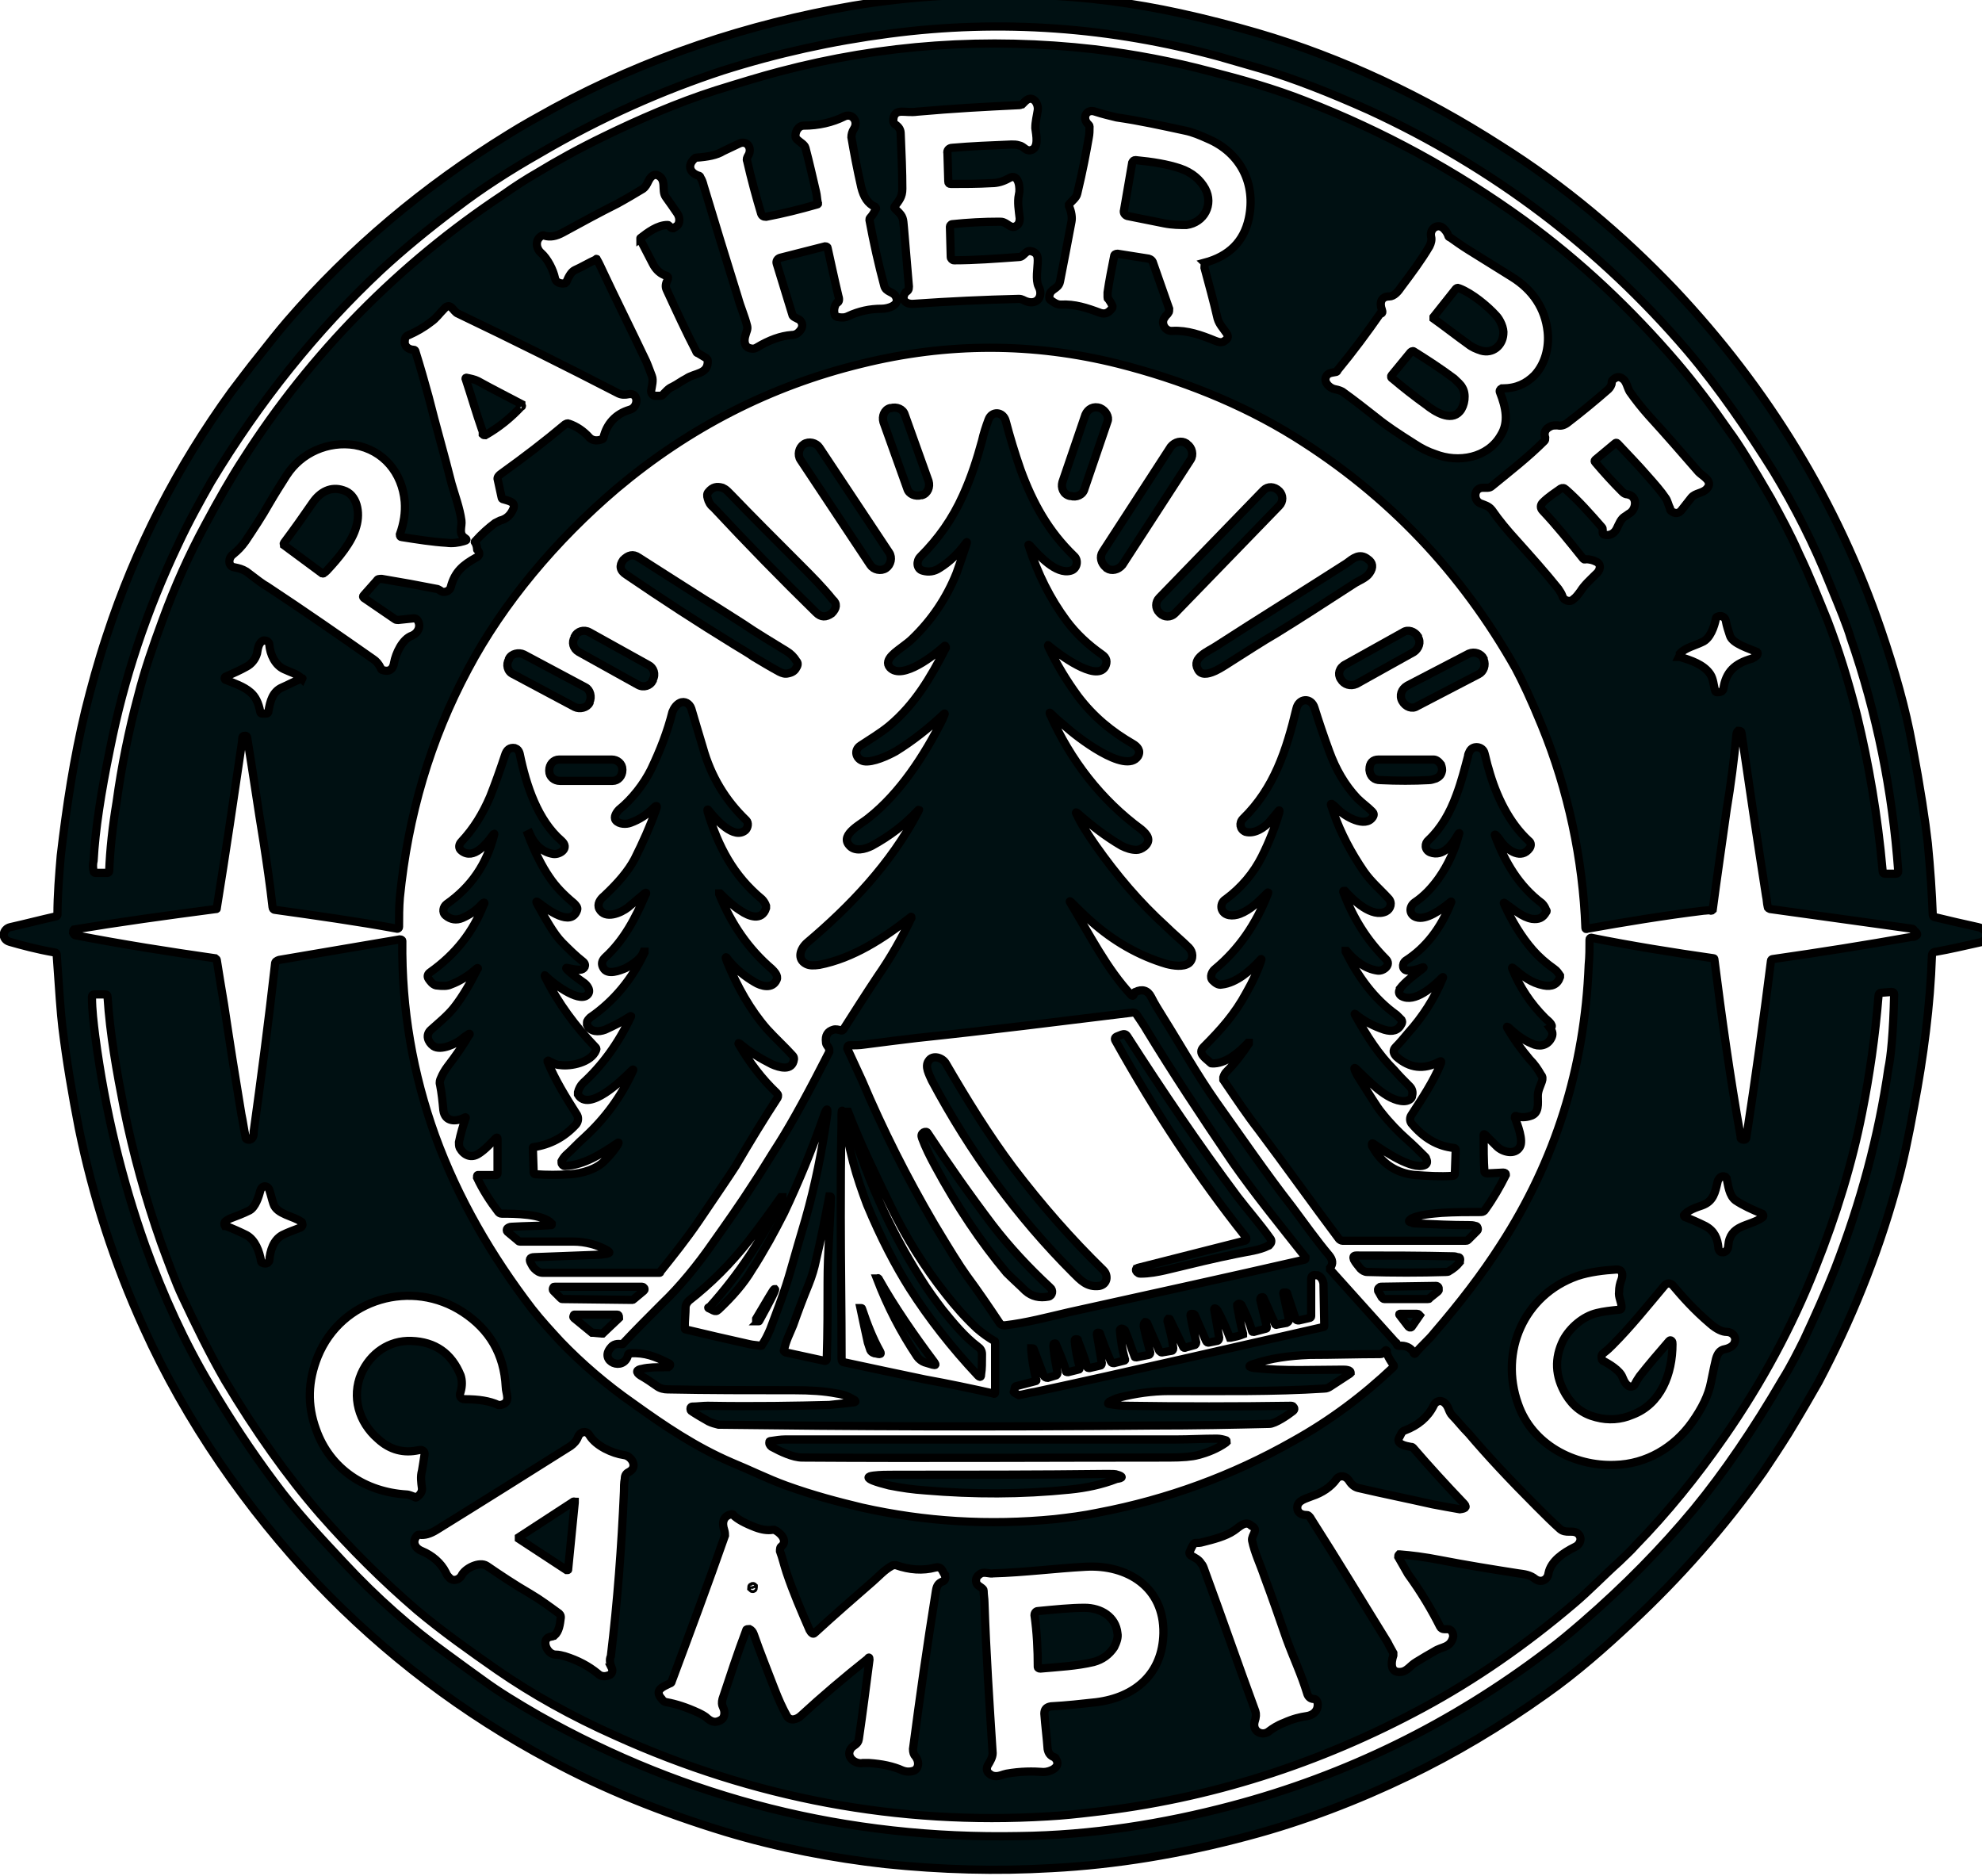 <?xml version="1.0" encoding="UTF-8"?> <!-- Generator: Adobe Illustrator 22.1.0, SVG Export Plug-In . SVG Version: 6.00 Build 0) --> <svg xmlns="http://www.w3.org/2000/svg" xmlns:xlink="http://www.w3.org/1999/xlink" version="1.1" id="Layer_1" x="0px" y="0px" viewBox="0 0 241.4 228.5" style="enable-background:new 0 0 241.4 228.5;" xml:space="preserve"> <style type="text/css"> .st0{fill:#001012;stroke:#000000;stroke-miterlimit:10;} </style> <title>Asset 5</title> <g> <path class="st0" d="M240.9,112.9c-1.8-0.4-3.6-0.8-5.2-1.2c-0.2,0-0.3-0.2-0.3-0.3c-0.1-2.7-0.3-5.6-0.6-8.7 c-0.3-2.7-0.9-6.7-1.9-12c-0.8-4.4-2.1-9-3.8-14c-5.3-15.5-13.7-29.3-25.2-41.5c-6.4-6.7-13.4-12.6-21.2-17.5 C173.5,11.8,163.4,7,153.1,4c-3.1-0.9-6.2-1.7-9.4-2.4c-5.5-1.2-11.3-2-17.3-2.2c-7.9-0.3-15.2,0.1-22.5,1.3 C91.1,2.9,78.8,7,67.4,13.2c-2,1.1-3.8,2.1-5.4,3.1c-10.4,6.4-19.4,14-27,22.8c-1.2,1.4-2.3,2.8-3.4,4.2c-1.3,1.6-2.4,3.1-3.4,4.4 c-6.6,9.1-11.7,19-15.2,29.7c-1.1,3.3-1.9,6.3-2.6,9.1c-1.4,5.8-2.3,11.7-3,17.7C7.2,106.6,7,109,7,111.4c0,0.1-0.1,0.2-0.2,0.2 c-1.8,0.4-3.7,0.9-5.5,1.3c-1,0.2-1.2,1.5-0.1,1.8c1.4,0.4,3.2,0.9,5.5,1.3c0.1,0,0.2,0.1,0.2,0.2c0.3,4.3,0.5,7.3,0.7,8.9 c0.5,4.1,1.2,8.2,2,12.3c1.7,8.3,4.3,16.4,7.9,24.3c5.2,11.5,12.6,22.1,21.1,31.1c8.3,8.7,17.8,15.9,28.5,21.6 c6.3,3.4,13.4,6.3,21.3,8.7c6.3,1.9,13.1,3.2,19.4,3.9c6.8,0.7,13.5,0.9,20.3,0.5c7.7-0.4,15.7-1.7,23.9-3.9 c6.8-1.8,13.5-4.4,19.5-7.3c5.6-2.7,11.2-6,16.8-10c3.7-2.6,7.2-5.7,10.3-8.6c6-5.6,11.4-11.7,16.2-18.5c1-1.5,2-3,3-4.6 c1.7-2.8,2.9-4.9,3.7-6.3c3.9-7.4,7.1-15.2,9.4-23.5c0.9-3.1,1.6-6.6,2.2-9.9c1.2-6.3,2-12.5,2.2-18.5c0-0.3,0.2-0.5,0.5-0.5 c1.7-0.3,3.4-0.7,5.2-1.1C242.3,114.6,242.3,113.2,240.9,112.9z M11.4,104.8c0.2-3.7,0.9-8.3,2-13.6c1.7-8.6,4.5-16.9,8.3-24.9 c1.3-2.8,2.7-5.3,4-7.6c5.9-9.8,12.8-18.4,20.7-25.8c2.6-2.4,5.6-4.9,9.2-7.6c3-2.3,6.4-4.5,10.1-6.6c7.5-4.4,15-7.7,22.3-10.1 c6.6-2.1,13.4-3.6,20.3-4.5c13.6-1.8,27-0.8,40.2,2.8c1.7,0.5,3.5,1,5.2,1.5c4,1.2,8.3,2.9,13,5c15.2,7,28.1,16.8,38.8,29.3 c3.9,4.6,7.3,9.6,10.5,14.7c2.6,4.3,4.9,8.8,6.9,13.8c1.2,2.9,2.1,5.1,2.5,6.5c3.2,9.2,5.1,18.7,5.8,28.4c0,0.2-0.1,0.3-0.3,0.3 l-1.3,0c-0.2,0-0.3-0.1-0.3-0.3c-0.6-6.8-1.7-13.1-3.1-18.9c-1.1-4.4-2.3-8.2-3.6-11.6c-1.1-2.7-2.2-5.5-3.5-8.2 c-1-2.3-2.2-4.5-3.4-6.7c-2.2-3.8-3.9-6.6-5.1-8.2c-2-2.9-4.1-5.7-6.4-8.4c-5.5-6.4-11.7-12.3-18.6-17.3 c-8.3-6-17.1-10.8-26.6-14.5c-3.8-1.5-7.7-2.6-11.6-3.6c-4.5-1.2-9.2-2.1-14.1-2.7C120.2,4.5,107.5,5.4,95,8.7 c-2.3,0.6-4.9,1.4-7.8,2.3c-4.7,1.5-9.5,3.6-13.6,5.6c-3.1,1.5-5.8,3-8.1,4.4c-1.4,0.8-2.8,1.7-4.2,2.7 c-12.7,8.4-23.5,19.4-31.6,32.1c-1.5,2.3-3.1,5.1-4.7,8.1c-2,3.7-3.7,7.5-5.2,11.6c-1.1,3-2.2,6.1-3,9.3c-1.1,4.1-2,8.5-2.6,12.9 c-0.5,3-0.8,5.8-0.9,8.4c0,0.1-0.1,0.2-0.2,0.2l-1.5,0c-0.1,0-0.2-0.1-0.2-0.2C11.3,105.7,11.3,105.2,11.4,104.8z M202.9,60.7 c-0.6-0.9-1.4-1.8-2.2-2.7c-1.2-1.4-2.5-2.7-3.7-4c-0.1-0.1-0.2-0.1-0.3,0l-2.4,2c-0.1,0.1-0.1,0.2,0,0.3c1.1,1.3,2.2,2.5,3.3,3.6 c0.2,0.2,0.4,0.3,0.6,0.3c1.3,0.2,1.1,1.8,0.3,2.3c-0.2,0.1-0.4,0.3-0.6,0.4c-0.5,0.3-0.7,0.9-1,1.5c-0.3,0.6-0.9,0.9-1.5,0.7 c-0.1,0-0.2-0.1-0.2-0.2l0-0.4c0-0.1,0-0.2-0.1-0.3c-1.4-1.6-2.8-3.2-4.4-4.6c-0.2-0.2-0.4-0.2-0.6-0.1c-0.7,0.5-1.5,1-2.2,1.7 c-0.3,0.3-0.3,0.7,0,1c1.7,1.8,3.3,3.8,4.9,5.8c0.1,0.1,0.2,0.2,0.3,0.1c0.5,0,0.9,0.1,1.3,0.3c0.7,0.3,0.5,1.1,0,1.5 c-0.7,0.7-1.4,1.3-1.9,2.1c-0.3,0.4-0.5,0.7-0.9,1c-0.4,0.4-1.2,0.1-1.3-0.4c-0.1-0.3-0.3-0.6-0.5-0.9c-1.6-2-3.4-4-5.1-5.9 c-1.1-1.2-2.1-2.4-3-3.7c-0.4-0.5-0.9-0.6-1.4-0.8c-0.9-0.4-0.8-1.9,0.3-1.9c0.2,0,0.4,0,0.6,0c0.2,0,0.4-0.1,0.5-0.2 c2.2-1.8,4.4-3.5,6.4-5.5c0.1-0.1,0.1-0.2,0.1-0.4c-0.2-0.6,0-1.1,0.7-1.4c0.2-0.1,0.5-0.1,0.8-0.1c0.4,0.1,0.8,0,1.2-0.3 c1.7-1.3,3.4-2.7,5-4.1c0.2-0.2,0.4-0.5,0.4-0.8c0-0.1,0-0.2,0.1-0.3c0.4-0.4,0.8-0.5,1.2-0.2c0.5,0.3,0.6,1.1,0.9,1.6 c0.7,1,1.5,2,2.3,2.9c2.1,2.3,4.1,4.6,6.1,6.9c0.5,0.5,1.8,1.1,1,2c-0.5,0.6-1.4,0.5-1.9,1.1c-0.4,0.5-0.7,0.9-1.1,1.4 c-0.4,0.6-0.9,0.6-1.4,0.2c-0.1-0.1-0.1-0.2-0.1-0.3C203.2,61.5,203.1,61,202.9,60.7z M168.3,37.7c-0.3-0.8-0.1-1.6,0.9-1.6 c0.6,0,1.1-0.6,1.5-1.2c1.2-1.6,2.4-3.2,3.4-4.9c0.2-0.4,0.3-0.8,0.2-1.2c-0.2-1,0.9-1.7,1.6-0.9c0.2,0.2,0.4,0.5,0.5,0.8 c0,0.1,0.1,0.2,0.2,0.2c0.7,0.5,1.4,1,2.2,1.5c1.8,1.1,3.5,2.2,5.3,3.3c2.6,1.6,4.1,3.9,4.4,6.7c0.2,1.9-0.3,3.9-1.6,5.3 c-1,1-2.2,1.6-3.9,1.6c0,0-0.1,0-0.1,0c-0.2,0.1-0.3,0.3-0.2,0.5c0.7,1.8,1.1,3.6,0.1,5.2c-1.6,2.8-5.2,3.4-8,2.3 c-0.9-0.3-1.7-0.7-2.6-1.3c-1.9-1.2-3.4-2.2-4.5-3.1c-1.4-1.1-2.8-2.2-4.2-3.2c-0.2-0.1-0.4-0.2-0.9-0.3c-0.6-0.1-1.4-0.8-1.1-1.5 c0.2-0.5,0.7-0.5,1.2-0.6c0.1,0,0.2-0.1,0.2-0.2c1.9-2.3,3.6-4.6,5.2-6.9C168.4,38.2,168.4,38,168.3,37.7z M204.6,79.6 c0.6-0.7,1.9-1,2.7-1.4c1-0.4,1.5-1.9,1.7-2.9c0-0.1,0.1-0.2,0.2-0.2c0.4-0.2,0.9,0,1,0.5c0.1,0.6,0.3,1.2,0.5,1.8 c0.3,1,2.4,1.6,3.3,2c0,0,0,0,0,0c0.1,0.1,0.1,0.2,0,0.4c-0.2,0.2-0.4,0.3-0.6,0.4c-2.1,0.6-3.2,1.6-3.5,3.7c0,0.1-0.1,0.2-0.2,0.3 c-0.2,0.1-0.4,0.1-0.6,0.1c-0.1,0-0.2-0.1-0.2-0.2c-0.2-0.6-0.2-1.4-0.6-2c-0.8-1.2-2.4-1.7-3.7-2.1c0,0,0,0-0.1,0 C204.6,79.8,204.6,79.7,204.6,79.6z M146.7,32.6c0.5,1.9,1.1,4,1.6,6.2c0.2,0.7,0.7,1.2,1.1,1.8c0.2,0.3,0.2,0.6-0.1,0.8 c-0.4,0.4-0.8,0.3-1.3,0.1c-1.7-0.7-3.4-1.3-5.2-1.2c-0.9,0.1-1.5-1-0.9-1.7c0.1-0.2,0.3-0.3,0.4-0.5c0.1-0.1,0.1-0.3,0.1-0.5 l-2-5.7c-0.1-0.2-0.2-0.3-0.5-0.4l-3.8-0.6c-0.2,0-0.4,0.1-0.4,0.3c-0.3,1.5-0.6,3-0.8,4.4c0,0.2,0,0.4,0,0.6c0,0.1,0,0.2,0.1,0.2 c0.2,0.3,0.4,0.6,0.5,0.9c0,0.1,0,0.2-0.1,0.3c-0.4,0.5-0.8,0.7-1.4,0.5c-1.6-0.6-3.1-1.1-4.8-1c-0.5,0-0.9-0.3-1.3-0.6 c-0.1-0.1-0.1-0.2-0.1-0.3c0-1.1,1.1-0.9,1.3-1.9c0.5-2.6,1-5.1,1.4-7.3c0.1-0.5,0-1.2-0.3-1.9c0-0.1,0-0.1,0-0.2 c0.3-0.4,0.9-0.8,1-1.3c0.7-2.9,1.1-5.1,1.4-6.8c0.1-0.5,0.1-0.9,0.1-1.4c0-0.1-0.1-0.2-0.1-0.2c-0.9-0.8-0.3-2,0.8-1.6 c0.9,0.3,1.8,0.5,2.6,0.7c2.8,0.4,5.5,1,8.3,1.6c1,0.2,1.9,0.6,2.8,1c4,1.7,5.9,5.5,5,9.7c-0.6,2.8-2.4,4.6-5.4,5.4 C146.8,32.1,146.7,32.3,146.7,32.6z M110.7,34.9c-0.2-2.4-0.4-4.8-0.6-7.1c-0.1-0.8,0-1.3-0.6-1.9c-0.2-0.2-0.3-0.3-0.5-0.5 c-0.1-0.1-0.1-0.2,0-0.3c0.5-0.7,0.9-1.1,0.9-2.1c0-2.1-0.1-4.3-0.2-6.7c0-0.5-0.2-0.8-0.6-1.1c-0.2-0.1-0.3-0.3-0.3-0.5 c0-0.7,0.3-1.1,1-1.1c0.6,0,1.2,0.1,1.9,0c4.5-0.4,8.3-0.6,12.5-0.8c0.1,0,0.2-0.1,0.3-0.1c0.1-0.1,0.2-0.2,0.4-0.4 c0.9-0.8,1.6,0.3,1.5,1.1c-0.1,0.7-0.3,1.4-0.3,2.2c0.1,0.8,0.5,2.5-0.6,2.7c-0.6,0.1-0.8-0.5-1.4-0.6c-0.3-0.1-0.6-0.1-0.9-0.1 c-2.5,0.1-4.9,0.2-7.2,0.4c-0.4,0-0.7,0.3-0.6,0.7l0.1,3.4c0,0.2,0.1,0.3,0.3,0.3c1.6,0,3.3,0,5-0.1c0.7,0,1.4-0.2,2.1-0.6 c1.2-0.7,1.4,1.3,1.2,2c-0.2,0.9,0,2,0.1,2.9c0,0.4-0.1,0.7-0.4,0.9c-0.6,0.4-1-0.2-1.5-0.4c-0.2-0.1-0.4-0.1-0.6-0.1 c-1.9,0-3.8,0.1-5.7,0.3c-0.2,0-0.3,0.2-0.3,0.3l0.1,3.7c0,0,0,0,0,0c0,0.2,0.2,0.4,0.4,0.4c2.5,0,5.1-0.2,7.9-0.4 c0.7,0,0.8-1.1,1.8-0.6c0.4,0.2,0.5,0.5,0.5,1c0,0.9-0.3,2.4,0.1,3.2c0.6,1.1-0.1,2.3-1.5,1.8c-0.3-0.1-0.5-0.3-0.9-0.3 c-4.2,0.1-8.5,0.3-12.8,0.6c-0.8,0.1-1.7-0.4-1-1.4C110.6,35.4,110.7,35.3,110.7,34.9z M102.1,36c-0.5-2.1-0.9-4-1.3-5.8 c0,0,0,0,0,0c0-0.1-0.1-0.2-0.3-0.2L95,31.4c0,0,0,0,0,0c-0.3,0.1-0.5,0.4-0.4,0.7l1.9,6.2c0,0.1,0.1,0.2,0.1,0.2 c0.1,0.1,0.3,0.2,0.5,0.3c0.6,0.2,0.8,0.9,0.4,1.4c-0.3,0.4-0.6,0.6-1.1,0.6c-1.3,0.1-2.7,0.6-4.2,1.5c-0.3,0.2-0.6,0.2-0.9,0.1 c-0.7-0.2-0.7-1-0.5-1.6c0.1-0.4,0.3-0.7,0.2-1.1c-0.3-1.2-0.8-2.3-1.1-3.4c-1.5-4.8-2.9-9.4-4.2-13.7c-0.1-0.4-0.2-0.7-0.4-1 c0-0.1-0.1-0.2-0.2-0.2c-1-0.3-1.5-1.2-0.5-2.1c0.1-0.1,0.1-0.1,0.2-0.1c1.4-0.1,2.5-0.3,3.3-0.8c0.6-0.3,1.3-0.6,1.9-0.9 c1-0.5,1.7,0.6,1.1,1.5c-0.1,0.2-0.2,0.4-0.1,0.6c0.5,2.2,1.1,4.4,1.7,6.4c0.1,0.3,0.3,0.4,0.6,0.4c2.1-0.4,4.1-0.9,6.2-1.5 c0.1,0,0.2-0.1,0.1-0.2c-0.1-0.5-0.1-0.9-0.2-1.3c-0.4-1.7-0.8-3.5-1.3-5.4c-0.1-0.4-0.7-0.7-1-1c-0.1-0.1-0.2-0.2-0.2-0.3 c-0.1-0.6,0.3-1.4,1-1.4c1.8,0,3.5-0.4,4.9-1.1c1-0.5,1.8,0.6,1.2,1.5c-0.2,0.3-0.3,0.7-0.3,1c0.3,1.8,0.7,3.9,1.2,6.1 c0.3,1.2,0.8,2,1.7,2.4c0.1,0.1,0.1,0.1,0.1,0.2c-0.2,0.4-0.4,0.8-0.7,1.1c-0.1,0.1-0.1,0.2-0.1,0.3c0.5,2.7,1.1,5.4,1.8,8 c0.2,0.8,1.1,0.7,1.4,1.3c0.6,1.1-1,1.5-1.7,1.5c-1.5,0-2.8,0.3-4.1,0.9c-0.4,0.2-0.8,0.2-1.3,0.1c-0.1,0-0.2-0.1-0.3-0.2 c-0.2-0.5-0.1-1.1,0.2-1.5C102.3,36.8,102.2,36.3,102.1,36z M79.4,45.8c-0.2-0.5-0.4-1.1-0.7-1.8c-2-4.2-3.8-7.8-5.3-11 c-0.2-0.4-0.4-0.9-0.7-1.4c0-0.1-0.1-0.1-0.1,0c-0.9,0.4-1.7,0.9-2.6,1.3c-0.4,0.2-0.7,0.7-1,1.4c0,0.1-0.1,0.1-0.2,0.2 c-0.5,0.1-1.1-0.1-1.2-0.6c-0.2-1-0.9-2.4-1.7-3.1c-0.6-0.5-0.8-1.6,0.1-2.1c0.1,0,0.2-0.1,0.3,0c0.7,0.2,1.4,0.1,2.3-0.4 c2.2-1.2,4.4-2.4,6.6-3.5c1.1-0.6,2.1-1.2,3.1-1.8c0.7-0.5,0.6-1.4,1.4-1.7c0.1,0,0.2,0,0.3,0c1.3,0.5,0.5,1.9,1.1,2.7 c0.5,0.7,1,1.4,1.4,2c0.2,0.3,0.3,0.7,0.2,1.1c-0.1,0.4-0.4,0.5-0.7,0.7c-0.1,0-0.2,0-0.3-0.1l-0.2-0.2c-0.1-0.1-0.1-0.1-0.2-0.1 c-1.2,0-2.4,0.9-3.3,1.6C78,28.9,78,29.1,78,29.2c0.5,1,1,1.9,1.5,2.9c0.4,0.8,1,1.3,1.7,1.5c0,0,0,0,0,0c0.2,0.1,0.2,0.3,0.1,0.5 c-0.2,0.4-0.3,0.8-0.1,1.2c1.2,2.6,2.4,5.2,3.6,7.5c0,0.1,0.1,0.2,0.2,0.2l1,0.6c0.1,0.1,0.2,0.2,0.2,0.3c0.1,1.7-1.6,1.5-2.6,2.2 c-0.6,0.3-1.1,0.7-1.7,1c-0.5,0.2-0.8,0.6-1.2,1c-0.1,0.1-0.2,0.1-0.3,0.1l-0.6,0c-0.3,0-0.5-0.3-0.5-0.6 C79.4,47,79.6,46.3,79.4,45.8z M60.6,58.3l0.5,2.3c0,0.1,0.1,0.2,0.2,0.2c0.6,0.2,1.6,0.3,1.2,1.2c-0.3,0.7-0.8,1.2-1.6,1.4 c-0.2,0.1-0.4,0.2-0.6,0.3c-0.8,0.6-1.6,1.3-2.4,2.2c-0.1,0.1-0.1,0.1,0,0.2c0.1,0.2,0.2,0.5,0.2,0.7c0,0.1,0,0.2,0.1,0.2 c0.3,0.4,0.2,0.7-0.2,0.9c-1.6,0.9-2.6,1.7-3.1,3.6c-0.1,0.5-0.9,0.8-1.3,0.4c-0.2-0.1-0.3-0.2-0.5-0.2c-2-0.4-4.2-0.8-6.6-1.2 c-0.3,0-0.5,0-0.6,0.2l-1.6,1.8c-0.1,0.1-0.1,0.2,0,0.3l3.8,2.6c0.1,0.1,0.3,0.1,0.4,0.1l1.9-0.2c0.2,0,0.4,0.1,0.5,0.3 c0.4,0.7,0,1.5-0.7,1.8c-1.2,0.4-2,2.2-2.2,3.3c-0.1,0.7-0.5,1.2-1.4,0.9c-0.1,0-0.2-0.1-0.2-0.2c-0.3-0.6-0.6-0.9-0.9-1.1 c-4-2.8-8.3-5.8-13-8.9c-0.4-0.2-1.2-0.8-2.5-1.8c-0.5-0.3-0.9-0.4-1.4-0.5c-0.9-0.1-0.8-1.2-0.2-1.6c0.6-0.5,1-0.9,1.5-1.6 c1-1.5,2-3,2.9-4.6c0.7-1.2,1.4-2.3,2.1-3.4c1.8-2.8,5.1-4.2,8.3-3.7c3.5,0.6,5.8,3.4,6.1,6.9c0.1,1.3-0.1,2.6-0.6,4c0,0,0,0,0,0 c0,0.2,0.1,0.3,0.2,0.3c1.9,0.3,3.8,0.6,5.5,0.7c0.7,0.1,1.4,0,2.1-0.2c0.4-0.1,0.4-0.2,0.1-0.4c-0.8-0.5-0.3-1.4-0.4-2.1 c-0.2-1.5-0.8-3.1-1.2-4.5c-0.9-3.6-1.9-7-2.8-10.6c-0.5-1.8-1-3.6-1.6-5.5c0-0.1-0.1-0.2-0.2-0.2c-0.6,0-1.2-0.4-1.1-1.1 c0-0.4,0.2-0.6,0.5-0.7c0.9-0.4,1.8-0.9,2.7-1.6c0.6-0.4,1-1,1.6-1.6c0.8-0.9,1.1,0.4,1.7,0.6c6.9,3.3,13.1,6.4,19.5,9.7 c0.4,0.2,0.8,0.2,1.3,0.1c1.2-0.2,1.2,1.6,0.1,1.9c-1.7,0.5-2.8,1.7-3.2,3.4c0,0.1-0.1,0.2-0.2,0.2c-0.5,0.2-1.1,0.2-1.5-0.2 c-0.7-0.8-1.6-1.4-2.5-1.7c-0.2-0.1-0.3,0-0.5,0.1c-2.5,2.1-5,4-7.5,5.8C60.7,57.9,60.6,58.1,60.6,58.3z M36.6,82.7 c-0.8,0.3-1.5,0.7-2.2,1c-1.2,0.5-1.5,1.7-1.7,2.9c0,0.2-0.1,0.3-0.3,0.3c-0.2,0-0.3,0-0.5,0c-0.1,0-0.2-0.1-0.2-0.2 c-0.2-1.1-0.6-1.9-1.2-2.4c-0.8-0.7-2-1.1-3-1.5c-0.1,0-0.1-0.1-0.1-0.1c-0.1-0.1,0-0.3,0.1-0.3c0.9-0.4,1.8-0.8,2.5-1.2 c0.6-0.3,1.1-0.9,1.3-1.6c0.1-0.6,0.2-1.4,0.8-1.6c0,0,0.1,0,0.1,0c0.3,0,0.6,0.2,0.6,0.5c0.1,1.2,0.7,2.5,1.8,3 c0.6,0.3,1.7,0.6,2.1,1.1c0,0,0,0,0.1,0.1C36.9,82.5,36.8,82.7,36.6,82.7z M230,130.1c-1.2,8.3-3.4,16.4-6.5,24.4 c-1.1,2.8-2.4,5.7-3.8,8.7c-0.8,1.6-1.6,3.2-2.6,4.8c-3.5,6-7.1,11.3-10.8,15.8c-3.9,4.7-8.4,9.3-13.6,13.8 c-1.4,1.2-2.8,2.4-4.3,3.5c-11.6,8.8-24.4,15.1-38.4,18.8c-8.3,2.2-17.1,3.6-25.9,3.7c-20.9,0.4-40.4-4.5-58.5-14.7 c-2.6-1.5-4.9-2.9-6.8-4.3c-1.4-1-2.9-2.1-4.4-3.2c-4.3-3.1-8.5-6.8-12.5-11.1c-2.9-3.1-5.9-6.3-8.4-9.7c-3-4-5.6-8-7.9-11.9 c-3.1-5.2-5.7-10.9-7.9-17c-2.8-7.9-4.9-16.4-6.1-25.5c-0.2-1.6-0.4-3.2-0.4-4.8c0-0.2,0.1-0.3,0.3-0.3l1.3,0 c0.2,0,0.3,0.1,0.3,0.3c0.3,4.6,1.1,9,2,13.6c1.1,5.4,2.6,10.9,4.5,16.3c1,2.7,1.8,4.9,2.6,6.6c1.6,3.4,3.3,6.9,5.2,10.2 c3.7,6.2,7.6,11.7,11.6,16.3c3.7,4.2,7.6,8.1,11.8,11.7c3.1,2.6,6.5,5,9.8,7.3c4.2,2.9,9,5.6,14.4,8c16.8,7.6,34.4,10.9,52.6,9.8 c1.9-0.1,3.7-0.3,5.4-0.5c14.3-1.6,27.7-5.9,40.3-12.7c6.3-3.4,12.4-7.6,18.4-12.7c1.9-1.6,3.6-3.4,5.5-5.1c0.7-0.7,1.4-1.3,2-2 c3.8-3.9,7.4-8.3,10.8-13.2c4.6-6.6,8.3-13.5,11.1-20.6c2.6-6.5,4.5-12.8,5.7-18.9c0.9-4.5,1.6-9.3,2-14.3c0-0.1,0.1-0.3,0.3-0.3 l1.3-0.1c0.2,0,0.3,0.1,0.3,0.3C230.6,125.8,230.3,128.7,230,130.1z M27.4,148.8c0.2-0.2,0.4-0.3,0.6-0.4c0.8-0.3,1.6-0.6,2.4-1 c0.7-0.4,1.1-1.6,1.3-2.4c0.1-0.3,0.2-0.4,0.4-0.5c0,0,0,0,0,0c0.3-0.1,0.6,0.1,0.7,0.4c0.2,0.6,0.3,1.1,0.5,1.7 c0.4,1.3,2.5,1.5,3.4,2.2c0.1,0,0.1,0.1,0.1,0.2c0.1,0.2,0,0.4-0.2,0.5c-0.8,0.3-1.6,0.6-2.2,0.9c-1.1,0.6-1.5,1.9-1.6,3.1 c0,0.1-0.1,0.2-0.2,0.3c-0.2,0.1-0.4,0.1-0.6,0c-0.1,0-0.2-0.1-0.2-0.2c-0.2-1.2-0.7-2.6-1.8-3.2c-0.8-0.4-1.7-0.8-2.5-1.1 c0,0,0,0-0.1,0C27.3,149.1,27.3,149,27.4,148.8z M74.5,203.1C74.6,203.1,74.6,203.1,74.5,203.1c0.2,0.4,0,0.8-0.3,0.9 c-0.5,0.2-1,0.2-1.4-0.2c-1.1-0.9-2.4-1.6-4-2.1c-0.4-0.1-0.7-0.2-1.2-0.2c-1.1-0.1-1.8-2.1-0.4-2.2c0.1,0,0.2-0.1,0.3-0.1 c0.6-0.5,0.7-1.4,0.8-2.2c0-0.2,0-0.3-0.2-0.5c-1.1-0.8-2.3-1.7-3.5-2.4c-1.9-1.1-3.7-2.3-5.3-3.4c-0.9-0.6-2.7,0.3-3.1,1.2 c-0.3,0.5-1,0.7-1.4,0.3c-0.2-0.2-0.4-0.4-0.5-0.7c-0.6-1.2-1.7-2.1-2.9-2.6c-0.8-0.3-1.3-1.1-0.6-1.9c0.1-0.1,0.2-0.1,0.3-0.1 c0.6,0.1,1.3-0.1,2.1-0.6c5.5-3.4,10.9-6.8,16.3-10.2c0.4-0.3,0.7-0.6,0.9-1.1c0.2-0.6,1-0.9,1.4-0.2c0.8,1.3,2.8,2.2,4.2,2.4 c0.9,0.1,1.7,1.4,0.7,2c-0.4,0.2-0.6,0.4-0.6,0.9c-0.1,0.5-0.1,1-0.1,1.5c-0.3,6.8-0.8,13.5-1.6,20.1 C74.2,202.1,74.3,202.6,74.5,203.1z M61,171.1c-0.1,0-0.2,0-0.3,0c-1.1-0.5-2.4-0.7-4.1-0.7c-0.5,0-0.7-0.4-0.5-0.9 c0.2-0.7,0.2-1.4,0-2c-1.1-2.7-3.1-4.1-6-4.2c-2.7-0.1-5,1.5-6.1,4c-1.2,2.8-0.3,5.9,2,7.9c1.5,1.4,3.2,1.8,5,1.4 c0.4-0.1,0.8,0.1,0.7,0.6c-0.1,0.7-0.2,1.3-0.3,1.9c-0.2,0.7-0.1,1.4,0,2.2c0,0.4-0.2,0.7-0.6,1c-0.1,0.1-0.2,0.1-0.3,0 c-0.3-0.1-0.7-0.3-1-0.3c-5-0.3-9.3-3.1-11-7.9c-1.1-3-1-5.9,0.2-8.9c2.9-7.1,11.5-9.5,17.7-5.4c3.2,2.1,5,5.1,5.2,9.1 C61.6,169.7,62.3,170.8,61,171.1z M88.2,186.3c-0.3-0.9-0.1-1.7,0.9-1.9c0.1,0,0.2,0,0.2,0.1c0.5,0.5,1.4,1,2.7,1.5 c0.8,0.3,1.5,0.4,2.1,0.3c0.1,0,0.2,0,0.2,0c0.7,0.3,1.7,1.3,0.9,2c-0.2,0.1-0.2,0.4-0.2,0.6c0.3,0.8,0.5,1.7,0.8,2.6 c0.8,2.4,1.8,4.7,2.8,7c0.1,0.1,0.1,0.2,0.2,0.3c0.2,0.2,0.3,0.2,0.5,0c2.4-2.2,4.7-4.2,7-6.2c0.8-0.7,1.4-1.4,2.3-1.9 c0.1-0.1,0.3-0.1,0.5-0.1c1.7,0.6,3.3,0.7,4.8,0.3c0.4-0.1,0.7,0,0.9,0.4c0.1,0.2,0.2,0.4,0.3,0.5c0,0,0,0,0,0.1 c0.1,0.3,0,0.6-0.3,0.7c-0.5,0.2-0.7,0.5-0.8,1.1c-1.1,6.8-2,13.2-2.8,19.3c0,0.4,0.1,0.7,0.3,0.9c0.4,0.5,0.5,1.3-0.1,1.7 c-0.5,0.2-1,0.2-1.5,0c-1.1-0.5-2.5-0.8-4.1-0.9c-0.3,0-0.5,0-0.7,0c-0.9,0.2-2.1-0.7-1.5-1.7c0.3-0.5,0.9-0.5,1-1.2 c0.5-3.4,0.9-6.6,1.3-9.7c0-0.3-0.1-0.3-0.2-0.1c-2.9,2.3-5.6,4.6-8.1,6.9c-0.5,0.5-1.4,0.8-1.8,0c-0.5-0.9-1-2-1.5-3.3 c-0.8-2.1-1.7-4.3-2.5-6.6c-0.1-0.3-0.3-0.5-0.5-0.6c0,0,0,0-0.1,0c-0.1,0-0.3,0-0.3,0.1c-1.1,2.9-2,5.7-2.9,8.4 c-0.1,0.4-0.1,0.7,0.1,1.1c0.2,0.4,0.2,1.1-0.2,1.4c-0.6,0.4-1.1,0.4-1.7-0.1c-0.3-0.3-0.7-0.5-1.1-0.7c-1.5-0.7-2.8-1.1-3.9-1.3 c-0.2,0-0.5-0.2-0.6-0.4c-1-1.1,0.2-1.5,1-1.9c0.1,0,0.2-0.1,0.2-0.2c2.2-5.9,4.4-11.8,6.5-17.8C88.3,186.9,88.3,186.6,88.2,186.3z M127.2,208.7c0.1,1.4,0.3,2.9,0.4,4.3c0.1,0.5,0.3,0.8,0.8,1c0.1,0,0.2,0.1,0.2,0.2c0.7,1-0.7,1.6-1.5,1.6 c-1.3-0.1-2.8-0.1-4.5,0.2c-0.5,0.1-0.8,0.3-1.3,0.3c-0.3,0-0.6-0.1-0.8-0.3c-0.3-0.2-0.4-0.6-0.2-1c0.3-0.5,0.6-1,0.6-1.5 c-0.4-6.2-0.8-12.3-1-18.4c0-0.4-0.1-0.9-0.1-1.4c0-0.1-0.1-0.2-0.1-0.2c-0.3-0.3-0.7-0.4-0.8-0.8c-0.1-0.5,0.1-0.8,0.6-1.1 c0.5-0.2,1,0.1,1.5,0c3.7-0.1,7.5-0.6,11.2-0.8c5.1-0.3,9.6,2.5,9.5,8.1c-0.1,4.9-3.4,7.8-8.2,8.4c-1.8,0.2-3.6,0.4-5.5,0.5 C127.4,207.9,127.2,208.2,127.2,208.7z M152.5,187.6c0.3,1.5,1,2.9,1.5,4.4c0.9,2.4,1.8,5,2.7,7.6c0.8,2.2,1.8,4.3,2.5,6.6 c0.1,0.4,0.4,0.7,0.8,0.7c0.3,0,0.5,0.3,0.5,0.7c0,0.8-0.6,1.3-1.4,1.4c-0.7,0.1-1.6,0.3-2.7,0.8c-0.8,0.3-1.4,0.7-1.8,1 c-0.8,0.7-2.1,0.1-1.8-1.1c0.2-0.6,0.2-1,0.1-1.3c-2.1-5.7-4.1-11.5-6.2-17.2c-0.1-0.3-0.2-0.6-0.4-0.8c-0.3-0.5-0.8-0.7-1.3-1 c-0.1-0.1-0.2-0.3-0.1-0.4c0.1-0.3,0.3-0.7,0.5-1c0.1-0.1,0.1-0.1,0.2-0.1c0.3,0,0.6,0,0.9-0.1c1.2-0.3,2.8-0.7,3.8-1.4 c0.6-0.4,1.4-1.3,2.1-0.6C153.4,186.3,152.4,186.9,152.5,187.6z M178.2,183c-2.2-2.3-4.2-4.5-6.1-6.7c-0.1-0.1-0.2-0.1-0.3-0.1 c-0.5-0.1-1.8-0.3-1.4-1.1c0.2-0.3,0.3-0.8,0.7-0.9c1.6-0.6,2.8-1.6,3.5-3c0.2-0.5,0.8-0.8,1.3-0.4c0.6,0.5,0.5,1.1,1,1.6 c0.6,0.6,1.2,1.4,2,2.2c2.2,2.6,5,5.6,8.3,8.9c1,1,1.9,1.9,2.8,2.7c0.7,0.6,1.5,0.1,2.1,0.5c0.7,0.5,0.4,1.4-0.3,1.7 c-1.4,0.7-2.9,1.7-3.2,3.2c-0.1,0.8-0.9,1.2-1.6,0.7c-0.6-0.5-1.3-0.6-2.1-0.7c-3.2-0.5-6.3-1-9.4-1.6c-2-0.4-3.7-0.6-5-0.7 c0,0-0.1,0-0.1,0c-0.1,0.1-0.1,0.2-0.1,0.3c0.4,0.7,0.8,1.4,1.2,2.1c1.6,2.2,2.9,4.4,3.9,6.4c0.1,0.2,0.3,0.3,0.5,0.3 c0.1,0,0.3,0,0.4,0c0.5,0,0.7,0.5,0.7,0.9c-0.3,1.4-1.4,1.2-2.3,1.8c-0.7,0.4-1.4,0.8-2.2,1.3c-0.7,0.4-1.1,1.1-1.8,1.2 c-1.4,0.2-1.3-1.1-1-2c0-0.1,0-0.2,0-0.3c-0.4-0.7-0.6-1.1-0.7-1.3c-3.1-5-6.1-10-9.3-15c-0.1-0.2-0.2-0.3-0.3-0.4 c-0.1-0.1-0.2-0.1-0.3-0.1c-0.6,0-1.1-0.3-1.1-0.9c0-0.9,1.1-1.1,1.8-1.4c1.2-0.4,2.3-1.1,3-2.1c0.4-0.5,1.1-0.4,1.5,0.2 c0.3,0.5,0.7,0.8,1.1,0.9c3,0.7,6,1.3,9.1,2c1.1,0.2,2.1,0.4,3.3,0.6C178.6,183.7,178.7,183.5,178.2,183z M197.5,159.2 c0,0.2-0.1,0.3-0.3,0.3c-1,0.1-1.9,0.2-2.7,0.4c-1.7,0.4-3.3,1.8-4.1,3.3c-1.1,2.2-1,4.4,0.3,6.6c0.9,1.5,2.1,2.4,3.7,2.8 c1.5,0.4,3,0.3,4.4-0.3c3.5-1.3,4.9-5,4.9-8.6c0-0.2,0-0.3-0.1-0.4c0,0,0,0,0,0c-0.1-0.1-0.2-0.1-0.3,0c-1.3,1.5-2.5,2.9-3.6,4.3 c-0.2,0.3-0.4,0.6-0.6,1c0,0.1-0.1,0.1-0.2,0.2c-0.7,0.3-1.1-0.6-1.3-1.1c-0.3-0.8-1.6-1.6-2.4-2c-0.1-0.1-0.1-0.1-0.1-0.2 c-0.1-0.4,0-0.6,0.3-0.8c0.4-0.3,0.7-0.6,1-0.9c2.2-2.2,4.2-4.7,6.3-7.2c0.3-0.4,0.8-0.4,1.1,0c1.1,1.3,2.5,2.9,4.5,4.6 c0.8,0.7,1.5,1,2,1c0.7,0,1.2,0.6,1,1.2c-0.1,0.5-0.7,0.8-1.2,0.9c-0.6,0.1-0.9,0.5-1.1,1.2c-0.1,0.4-0.3,1.3-0.6,2.8 c-0.3,1.6-1.1,3.2-2.3,4.9c-2.2,3.1-5.6,5.1-9.4,5.2c-5,0.2-10.1-2.5-11.8-7.4c-2.3-6.4,0.7-13.3,7.2-15.6c1.5-0.5,3.2-0.7,4.8-0.8 c0.7,0,0.8,0.6,0.6,1.2c-0.2,0.5-0.3,1-0.3,1.5C197.1,158,197.5,158.5,197.5,159.2z M205.1,148c0.4-0.6,1.6-1,2.2-1.2 c1.4-0.5,1.6-1.6,1.9-2.9c0.1-0.4,0.5-0.8,0.9-0.6c0.1,0,0.1,0.1,0.2,0.2c0.2,0.9,0.3,2.1,1.1,2.7c0.9,0.6,2,1.1,3.2,1.6 c0,0,0.1,0,0.1,0.1c0.1,0.1,0.1,0.3-0.1,0.4c-1.6,1.1-3.9,0.8-4.1,3.4c0,0.4-0.3,0.9-0.8,0.8c-0.2,0-0.4-0.3-0.4-0.5 c-0.1-1.2-0.5-2.1-1.6-2.7c-0.8-0.4-1.7-0.8-2.5-1.1c0,0,0,0,0,0C205.1,148.1,205.1,148.1,205.1,148z M233.5,113.8 c0,0.1-0.1,0.1-0.2,0.2c-0.1,0.1-0.3,0.1-0.5,0.1c-5.6,1-11.3,1.9-16.9,2.7c-0.1,0-0.2,0.1-0.2,0.2c-0.9,7.1-1.9,14.4-3,21.5 c0,0.2-0.1,0.3-0.3,0.3c-0.1,0-0.2,0-0.3-0.1c-0.1,0-0.1-0.1-0.1-0.3c-1.3-7.3-2.3-14.5-3.2-21.6c0-0.1-0.1-0.1-0.1-0.1 c-4.9-0.7-9.9-1.5-14.9-2.5c0,0,0,0,0,0c-0.1,0-0.2,0.1-0.2,0.2c0,1,0,2.1-0.1,3.1c-0.5,12.6-4.1,23.9-10.7,34.1 c-2.3,3.6-5,7.1-8.1,10.7c-0.7,0.9-1.6,1.6-2.3,2.5c-0.1,0.1-0.1,0.1-0.2,0c-0.3-0.7-1.1-1-1.8-0.9c-0.2,0-0.3-0.1-0.3-0.3 c0,0,0-0.1-0.1-0.1l-8-8.9c0-0.1,0-0.1,0-0.2c0.4-0.5,0.3-1-0.1-1.5c-1.6-1.9-3-3.9-4.5-5.9c-3.2-4.1-6.2-8.5-9.2-12.7 c-2.4-3.4-4.4-7-6.6-10.5c-0.5-0.8-1-1.6-1.4-2.4c-0.4-0.8-1.1-1-1.9-0.6c-0.1,0-0.2,0.1-0.2,0.2l0,0.1c-0.1,0.2-0.1,0.2-0.3,0.1 c-3-3.2-5.1-7.4-7.4-11.2c-0.2-0.3-0.1-0.3,0.1-0.1c0.7,0.7,1.5,1.5,2.4,2.3c2.7,2.4,5.8,4.2,9.2,5.2c0.8,0.2,2,0.4,2.7-0.1 c0.6-0.5,0.5-1.4,0-1.9c-0.9-0.9-1.9-1.7-2.8-2.6c-3.2-2.9-6-6.2-8.6-9.9c-0.9-1.3-1.7-2.5-2.3-3.8c-0.1-0.2-0.1-0.2,0.1-0.1 c1.7,1.5,3.5,2.9,5.4,4c0.6,0.3,1.2,0.5,1.8,0.5c0.3,0,0.6-0.1,1-0.4c0.9-0.8,0.3-1.5-0.4-2.1c-4.9-3.6-8.6-8.4-11.1-14 c-0.1-0.2-0.1-0.3,0.1-0.1c0.6,0.6,1.2,1.1,1.8,1.6c1.2,1.1,7.3,5.9,8.8,3.6c0.4-0.7-0.1-1.2-0.6-1.5c-2.6-1.5-4.8-3.3-6.7-5.8 c-1.4-1.9-2.6-3.9-3.6-6c-0.1-0.3-0.1-0.3,0.1-0.1c1.1,0.9,5.7,4.4,6.8,2.5c0.3-0.6,0.2-1.1-0.4-1.5c-1.7-1.2-3.1-2.5-4.3-4.1 c-2-2.7-3.5-5.7-4.6-9.1c-0.1-0.2,0-0.2,0.1-0.1c1.1,1.2,3.2,3.6,5,3.1c0.8-0.2,1-1.3,0.4-1.8c-3.1-3-5-6.4-6.5-10.5 c-0.7-2-1.3-4-1.8-5.9c-0.3-1.2-1.7-1.3-2.1-0.2c-0.3,0.8-0.6,1.7-0.8,2.6c-0.6,2.2-1.3,4.4-2.3,6.6c-1.3,2.9-3,5.3-5.2,7.5 c-0.5,0.5-0.5,1.5,0.3,1.7c0.7,0.2,1.4,0.1,2-0.3c1.3-0.8,2.3-1.8,3.2-3c0.2-0.3,0.2-0.2,0.1,0.1c-0.4,1.2-0.8,2.4-1.2,3.5 c-1.2,3-3,5.7-5.4,8c-0.3,0.3-0.7,0.6-1.1,0.9c-0.6,0.5-2.5,1.6-1.6,2.6c1.5,1.6,5.5-1.6,6.6-2.6c0.1-0.1,0.1-0.1,0.2,0.1 c0,0,0,0.1,0,0.1c-1.9,3.7-3.8,6.9-6.9,9.5c-1.1,0.9-2.3,1.6-3.5,2.4c-0.9,0.6-0.5,1.7,0.4,1.9c1.1,0.2,3-0.7,3.9-1.2 c2.1-1.3,4-2.8,5.8-4.5c0.2-0.2,0.2-0.1,0.1,0.1c-0.1,0.2-0.1,0.3-0.2,0.5c-2.2,4.4-5.2,9-9,12c-0.8,0.7-3.5,2-2.4,3.3 c0.7,0.9,2,0.5,2.8,0.1c2.2-1.2,4-2.6,5.5-4.2c0.3-0.3,0.3-0.3,0.1,0.1c-3.3,6.3-8.3,11.5-13.5,15.9c-0.8,0.7-1.3,2-0.1,2.6 c0.4,0.2,0.9,0.2,1.6,0.1c4.1-0.8,7.8-3.2,11.1-5.8c0.1-0.1,0.1-0.1,0.1,0.1c-1.2,2.5-2.5,4.8-4.1,7.1c-1.4,2.1-2.8,4.3-4.2,6.5 c-0.1,0.1-0.1,0.1-0.2,0.1c-0.4-0.1-0.7-0.2-1-0.1c-0.7,0.2-1,0.7-0.9,1.5c0,0.4,0.3,0.5,0.4,0.9c0,0.1,0,0.2,0,0.3 c-2.4,4.7-4.4,8.4-6.1,11.1c-1.1,1.7-2.1,3.4-3.1,4.9c-1.6,2.5-3.3,4.9-5,7.3c-1.8,2.6-4,5.3-6.1,7.3c-1.6,1.6-3.2,3.2-4.8,4.9 c0,0.1-0.1,0.1-0.2,0.1c-0.5-0.1-1,0-1.3,0.4c-1.5,1.7,1.6,3,2.1,0.9c0-0.1,0.1-0.2,0.2-0.2c1.9-0.1,3.1,0.4,4.7,1.2 c0.3,0.1,0.3,0.3,0,0.5c0,0-0.2,0-0.4,0c-1,0-2,0-2.8,0.2c-0.7,0.1-0.8,0.4-0.2,0.8c0.7,0.4,1.3,0.8,2,1.3c0.4,0.3,0.9,0.4,1.3,0.4 c4.9,0.1,10.1,0.1,15.5,0.1c1.8,0,3.6,0.1,5.1,0.4c0.8,0.1,1.5,0.4,2,0.7c0.4,0.2,0.4,0.4-0.1,0.4c-0.9,0.1-1.8,0.2-2.8,0.3 c-4,0.1-8.9,0.2-14.8,0.1c-0.6,0-1.3,0.1-1.9,0.1c-0.1,0-0.2,0.1-0.2,0.2c0,0.2,0,0.3,0.2,0.4c0.6,0.4,1.3,0.8,2,1.2 c0.4,0.2,0.8,0.3,1.2,0.4c16,0.2,33.6,0.3,52.8,0.1c5.4,0,10.1-0.1,14.3-0.2c0.7,0,2.3-1.1,2.8-1.5c0.3-0.2,0.3-0.4,0.1-0.6 c-0.1,0-0.1-0.1-0.2-0.1c-6.7,0.1-13.4,0.1-20.1,0c-0.7,0-1.4-0.1-2-0.2c-0.3,0-0.3-0.1-0.1-0.3c0.4-0.2,0.8-0.4,1.2-0.5 c2-0.5,4-0.8,6.1-0.8c6.3,0,12.7,0.1,18.9-0.3c0.3,0,0.5-0.1,0.8-0.3l2.3-1.5c0,0,0.1-0.1,0.1-0.1c0-0.1,0-0.2-0.2-0.3 c-0.3-0.1-0.5-0.1-0.7-0.1c-3.5,0-7.2,0.2-10.8-0.2c-0.8-0.1-0.8-0.3-0.1-0.5c2.1-0.7,4.3-1,6.8-1.1c2.9,0,5.8-0.1,8.6-0.1 c0.1,0,0.2,0,0.3-0.1l0.3-0.3c0.1-0.1,0.1-0.1,0.2,0c0,0,0,0.1,0,0.2c0,0,0,0.1,0,0.1c0.2,0.5,0.5,1,0.8,1.4c0.1,0.1,0.1,0.2,0,0.3 c-3.7,3.5-7.7,6.5-12.2,9c-7.4,4.2-15.3,7.1-23.7,8.7c-1.9,0.4-3.6,0.6-5.3,0.8c-8.1,0.8-15.9,0.3-23.5-1.4c-2.9-0.7-6-1.5-9.3-2.7 c-2.2-0.8-4.4-1.9-6.6-2.8c-4.4-1.9-8.1-4.4-12-7.2c-3.3-2.3-6.3-4.9-8.8-7.5c-1.2-1.3-2.4-2.6-3.5-4C59.9,153,55.8,146,53,138.3 c-2.7-7.5-4.1-15.4-4-23.7c0,0,0,0,0,0c0-0.1-0.1-0.2-0.3-0.2l-14.7,2.5c-0.3,0.1-0.5,0.2-0.5,0.5c-0.8,7.1-1.7,13.9-2.6,20.4 c0,0.3,0,0.9-0.5,1c-0.1,0-0.3,0-0.4-0.1c-0.1-0.1-0.1-0.2-0.1-0.3c-0.2-0.9-0.3-1.8-0.5-2.7c-0.7-4.2-1.4-8.6-2.1-13.3 c-0.3-1.8-0.6-3.6-0.9-5.5c0-0.1-0.1-0.1-0.2-0.2c-5.6-0.8-11.3-1.7-17-2.8c-0.1,0-0.2-0.1-0.3-0.3c0-0.2,0-0.3,0.1-0.4 c5.4-0.9,11.2-1.7,17.3-2.5c0.1,0,0.1,0,0.1-0.1c1.1-6.8,2.1-13.6,3.1-20.4c0-0.1,0-0.1,0-0.2c0-0.3,0.1-0.4,0.4-0.4 c0.1,0,0.2,0.1,0.2,0.2c0.7,4.2,1.3,8.5,2,12.7c0.4,2.6,0.8,5.3,1.1,8c0,0.1,0.1,0.3,0.3,0.3c5,0.7,10,1.4,14.9,2.3c0,0,0,0,0,0 c0.1,0,0.2-0.1,0.2-0.2c0-1.2,0-2.4,0.1-3.6c1-10,3.7-19.2,8.3-27.8c4.3-8.1,10.7-15.7,18.1-22c8.8-7.4,18.7-12.5,29.8-15.2 c10.5-2.6,20.9-2.6,31.3,0c7.5,1.9,14.9,4.8,21.5,8.9c11.4,7.1,20.3,16.5,26.9,28.2c0.8,1.5,1.9,3.8,3.2,7c3.2,7.8,5,16.3,5.3,24.6 c0,0.1,0.1,0.2,0.2,0.1c4.5-0.8,9.3-1.6,14.2-2.2c0.3,0,0.6-0.1,0.9,0c0.1,0,0.1,0,0.2-0.1c0.5-3.8,1.1-7.9,1.7-12.2 c0.5-3,0.9-6.1,1.2-9.2c0-0.2,0.1-0.3,0.2-0.4c0,0,0.1,0,0.1,0c0.2,0,0.3,0.1,0.3,0.2c0.9,6.2,1.9,12.9,3,19.9 c0.1,0.4,0.1,0.9,0.2,1.3c0,0.2,0.1,0.2,0.3,0.3l17.3,2.4c0.1,0,0.2,0.1,0.2,0.2C233.5,113.6,233.5,113.7,233.5,113.8z M119.6,164.9c0-0.4-0.2-0.7-0.5-0.9c-1.6-1.2-3-2.9-4.3-4.5c-0.9-1.2-1.8-2.4-2.6-3.7c-4-6.3-7-13.1-9-20.3c0,0,0-0.1,0-0.1h0 c0,0,0.1,0,0.1,0c1.5,3.9,3.4,7.8,5.2,11.5c1.8,3.7,4,7.3,6.7,10.7c1.1,1.4,2.3,2.8,3.8,4.2c0.7,0.6,1.4,1.1,2.1,1.5 c0.1,0,0.1,0.1,0.1,0.2l0,6.1c0,0.1-0.1,0.2-0.2,0.1c-2.7-0.6-5.5-1.2-8.3-1.7c-3.4-0.7-6.6-1.4-9.9-2.1c-0.2,0-0.3-0.2-0.3-0.4 c0-5.8-0.1-11.6-0.1-17.3c0-3.7,0-7.5,0.1-11.6c0-0.3,0-0.6,0-0.9c0-0.6,0.1-0.6,0.2,0c0.3,1.9,0.7,3.8,1.2,5.8 c0.5,1.9,1.1,3.6,1.7,5.2c1.7,4.1,3.5,7.5,5.2,10.2c2.3,3.6,5.1,7.2,8.3,10.6c0.3,0.3,0.4,0.2,0.4-0.2 C119.6,166.7,119.6,166,119.6,164.9z M117.7,155.3c-0.8-1.1-2.1-3.2-3.9-6.2c-3.4-5.8-6.3-11.6-8.8-17.5c-0.6-1.3-1.2-2.6-1.8-3.9 c0,0,0-0.1,0-0.1c0-0.1,0.1-0.3,0.2-0.3c0.6,0,1.3,0,1.9-0.1c2.4-0.3,4.6-0.6,6.4-0.8c8.6-0.9,17.3-2,26.3-3.1 c0.2,0,0.3,0.1,0.4,0.2c0.4,0.6,0.9,1.3,1.3,2c3.1,5.1,6.6,10.4,10.4,16c2.8,4,5.9,7.8,8.9,11.6c0,0,0,0,0,0.1c0,0.1,0,0.2-0.1,0.2 c-9.6,2.2-19.2,4.3-28.7,6.4c-2.6,0.6-5.2,1.3-7.8,1.6c-0.2,0-0.4,0-0.6-0.2C120.4,159.1,119.1,157.2,117.7,155.3z M123.5,169.5 l0.1-0.5c0-0.1,0.1-0.2,0.2-0.2l2.3-0.6c0.1,0,0.2-0.1,0.1-0.2c-0.3-1.2-0.5-2.4-0.6-3.6c0-0.1,0-0.1,0-0.2c0,0,0,0,0.1,0 c0.1,0,0.2,0,0.2,0.1l1.2,3.2c0.1,0.2,0.3,0.3,0.5,0.3l1-0.3c0.1,0,0.2-0.2,0.2-0.3c-0.2-1.1-0.4-2.1-0.5-3.2c0-0.3,0-0.4,0.2-0.4 c0,0,0.1,0,0.1,0.1c0.5,1.2,1,2.3,1.2,3.2c0,0.2,0.1,0.2,0.3,0.2l1.2-0.3c0.2,0,0.2-0.1,0.2-0.3c-0.3-1.1-0.5-2.1-0.6-3.2 c0-0.1,0-0.2,0.1-0.2c0.1,0,0.1,0,0.2,0c0.1,0,0.1,0.1,0.1,0.2c0.4,1,0.8,2.1,1.1,3.1c0,0.2,0.2,0.2,0.3,0.2l1.3-0.3 c0.1,0,0.2-0.1,0.2-0.3l-0.6-3.5c0-0.1,0-0.2,0.1-0.2c0.2,0,0.3,0,0.3,0.2c0.4,1.1,0.8,2.2,1.3,3.3c0.1,0.2,0.2,0.2,0.4,0.2 l1.2-0.3c0.1,0,0.2-0.1,0.1-0.2c-0.3-1.1-0.5-2.3-0.6-3.5c0,0,0,0,0,0c0-0.1,0.1-0.2,0.2-0.2c0.2,0,0.3,0.1,0.4,0.2 c0.5,1.1,0.8,2.2,1.2,3.2c0,0.1,0.1,0.1,0.2,0.1l1.5-0.3c0,0,0,0,0,0c0.1,0,0.2-0.1,0.2-0.3c-0.3-1.1-0.6-2.2-0.8-3.2 c0-0.1,0-0.3,0.1-0.4c0,0,0.1-0.1,0.1-0.1c0,0,0,0,0,0c0.1,0,0.1,0,0.2,0.1l1.5,3.4c0.1,0.1,0.2,0.2,0.3,0.2l1.2-0.2 c0.1,0,0.2-0.1,0.2-0.3c-0.1-1.1-0.4-2.2-0.7-3.3c0-0.1,0-0.2,0.1-0.3c0,0,0,0,0,0c0.1,0,0.2,0,0.2,0.1l1.6,3.3 c0,0.1,0.2,0.2,0.3,0.1l1.1-0.3c0.1,0,0.2-0.2,0.2-0.3c-0.2-1-0.5-2.1-0.7-3.3c0-0.1,0-0.2,0.1-0.2c0,0,0,0,0.1,0 c0.1,0,0.2,0,0.3,0.1l1.4,3.2c0.1,0.2,0.2,0.2,0.3,0.2l1-0.2c0.2,0,0.3-0.2,0.3-0.4l-0.6-3.4c0,0,0-0.1,0-0.1c0-0.1,0.1-0.1,0.2,0 c0.1,0,0.1,0.1,0.2,0.2c0.5,0.9,1,2,1.5,3.3c0,0,0,0,0.1,0c0.5-0.1,1-0.2,1.5-0.4c0,0,0,0,0-0.1c-0.3-1.1-0.5-2.2-0.7-3.3 c0-0.1,0-0.2,0-0.2c0,0,0.1-0.1,0.1-0.1c0.1-0.1,0.3,0,0.4,0.1c0.5,1,1,2.1,1.3,3.2c0,0.1,0.1,0.1,0.2,0.1l1.5-0.4 c0.1,0,0.1-0.1,0.1-0.2l-0.8-3.3c0-0.1,0-0.2,0.1-0.3c0.2-0.1,0.3,0,0.3,0.1c0.5,1,0.9,2.1,1.4,3.1c0,0.1,0.1,0.2,0.3,0.1l1.1-0.2 c0.2-0.1,0.3-0.2,0.3-0.4l-0.7-3.2c0,0,0,0,0,0c0-0.1,0-0.1,0.1-0.1l0.1,0c0.2,0,0.3,0,0.3,0.2l1,3c0.1,0.2,0.2,0.2,0.4,0.2 l1.3-0.3c0.1,0,0.2-0.1,0.2-0.2l0-4.5c0-0.4,0.2-0.6,0.6-0.5c0.1,0,0.1,0,0.2,0c0.4,0.2,0.6,0.5,0.7,1l0.1,5.2c0,0,0,0.1-0.1,0.1 c-11.5,2.6-23.5,5.4-35.1,7.9c-0.7,0.1-1.4,0.3-2,0.4c0,0,0,0,0,0C123.5,169.6,123.4,169.5,123.5,169.5z M86.5,159.4l0.4,0.2 c0.2,0.1,0.4,0.1,0.6-0.1c1.7-1.6,3.1-3.2,4.1-4.9c0.6-0.9,1.3-2.1,2.1-3.5c0.6-1.1,1.2-2.2,1.8-3.4c1.8-3.8,3.4-7.7,4.8-11.7 c0.4-1.2,0.6-1.2,0.4,0.1c-0.6,4.1-1.4,8.2-2.6,12.4c-0.6,2-1.2,4.1-1.8,6.2c-0.7,2.5-1.6,4.8-2.5,7.2c-0.3,0.7-0.6,1.3-1,1.9 c0,0.1-0.1,0.1-0.2,0.1c-0.4-0.1-0.9-0.1-1.3-0.2c-2.7-0.6-5.3-1.2-7.8-1.8c-0.1,0-0.1-0.1-0.1-0.2c0-0.9,0.1-1.8,0.1-2.5 c0-0.3,0.2-0.6,0.4-0.8c2.7-2.1,5.1-4.5,7.3-7.3c1.4-1.8,2.7-3.6,3.9-5.3c0,0,0,0,0.1,0l0.1,0c0,0,0,0,0,0.1 c-2.4,4.9-5.3,9.3-8.9,13.3C86.2,159.2,86.2,159.3,86.5,159.4z M95.5,164.4c0.2-1.1,0.7-2,1.1-3c0.6-1.7,1.2-3.3,1.9-5 c0.4-1,0.7-2,0.9-3c0.6-2.5,1.1-5.1,1.6-7.7c0,0,0,0,0,0l0.1,0c0,0,0.1,0,0.1,0.1c-0.1,3.4-0.4,6.8-0.4,10.3c0,3,0,6.1-0.1,9.3 c0,0,0,0,0,0.1c0,0.2-0.2,0.3-0.4,0.2l-4.6-1C95.5,164.6,95.4,164.5,95.5,164.4z"></path> <path class="st0" d="M146.8,23c-0.6-1.1-1.6-2-3.1-2.5c-1.5-0.5-3.3-0.8-5.4-1c-0.2,0-0.3,0.1-0.4,0.3l-1,5.8 c-0.1,0.3,0.1,0.6,0.4,0.7c1.5,0.3,3,0.6,4.5,0.9c1,0.2,1.9,0.2,2.7,0.2C146.7,27.1,147.8,24.9,146.8,23z"></path> <path class="st0" d="M178.8,41.9c0.5,0.4,1,0.6,1.6,0.8c1.4,0.4,2.6-0.6,2.7-2c0.1-0.7-0.4-1.8-0.9-2.3c-1-1.1-2.9-2.7-4.5-3.3 c-0.2-0.1-0.3,0-0.4,0.1l-2.7,3.4c0,0,0,0,0,0c0,0.1,0,0.1,0,0.2C176,39.8,177.4,40.9,178.8,41.9z"></path> <path class="st0" d="M173.7,49.3c1,0.8,3,2.1,4.1,0.8c0.6-0.7,0.8-2.1,0.3-2.9c-0.2-0.4-0.6-0.7-1-1.1c-1.6-1.2-3.3-2.3-4.9-3.3 c-0.1-0.1-0.3,0-0.4,0.1l-2.3,2.8c0,0,0,0,0,0c-0.1,0.1-0.1,0.3,0.1,0.4C170.9,47.2,172.3,48.3,173.7,49.3z"></path> <path class="st0" d="M63.5,49.5C63.6,49.5,63.6,49.4,63.5,49.5c0.1-0.1,0-0.2,0-0.3c-1.7-0.9-3.5-1.8-5.3-2.8 c-0.4-0.2-0.9-0.3-1.4-0.4c0,0,0,0,0,0c-0.1,0-0.1,0.1-0.1,0.1c0.7,2.1,1.3,4.2,2,6.2c0.1,0.2,0.1,0.3,0.1,0.5c0,0,0,0.1,0,0.1 c0.1,0.1,0.2,0.1,0.3,0.1C60.7,52.1,62.2,50.9,63.5,49.5z"></path> <path class="st0" d="M110.2,50.5c-0.2-0.7-1-1-1.7-0.8l-0.1,0c-0.7,0.2-1,1-0.8,1.7l2.9,8.1c0.2,0.7,1,1,1.7,0.8l0.1,0 c0.7-0.2,1-1,0.8-1.7L110.2,50.5z"></path> <path class="st0" d="M134,49.7L134,49.7c-0.8-0.3-1.5,0.1-1.8,0.8l-2.8,8.2c-0.2,0.7,0.1,1.5,0.9,1.7l0.1,0 c0.7,0.2,1.5-0.1,1.7-0.9l2.8-8.2C135.1,50.8,134.7,50,134,49.7z"></path> <path class="st0" d="M144.6,54.1l-0.1-0.1c-0.6-0.4-1.4-0.2-1.9,0.4l-8.3,12.8c-0.4,0.6-0.2,1.4,0.4,1.9l0.1,0.1 c0.6,0.4,1.4,0.2,1.9-0.4L145,56C145.4,55.4,145.2,54.5,144.6,54.1z"></path> <path class="st0" d="M99.8,54.5c-0.4-0.6-1.3-0.8-1.9-0.4l0,0c-0.6,0.4-0.8,1.3-0.4,1.9l8.5,12.8c0.4,0.6,1.3,0.8,1.9,0.4l0,0 c0.6-0.4,0.8-1.3,0.4-1.9L99.8,54.5z"></path> <path class="st0" d="M97.5,68.8c-3.1-3.1-5.9-5.9-8.4-8.5c-0.2-0.2-0.3-0.3-0.5-0.5c-0.2-0.2-0.4-0.3-0.6-0.4 c-0.7-0.2-1.2-0.1-1.7,0.5c-0.2,0.2-0.2,0.5-0.1,0.8c0.1,0.4,0.3,0.8,0.7,1.1c4.1,4.4,8.3,8.7,12.5,12.8c0.6,0.6,1.2,0.6,1.9,0.1 c0,0,0,0,0,0c0.6-0.6,0.7-1.2,0.1-1.7C100.2,71.5,98.8,70.1,97.5,68.8z"></path> <path class="st0" d="M155.8,59.8L155.8,59.8c-0.6-0.6-1.4-0.6-1.9-0.1l-12.7,13.1c-0.5,0.5-0.5,1.3,0,1.8l0.1,0.1 c0.5,0.5,1.3,0.5,1.8,0l12.7-13.1C156.3,61.1,156.3,60.3,155.8,59.8z"></path> <path class="st0" d="M41.8,59.7c-1.5-0.5-2.8,0.2-3.7,1.5c-1.1,1.6-2.3,3.3-3.5,4.9c-0.1,0.1,0,0.2,0,0.3l4.6,3.4 c0.1,0,0.2,0.1,0.2,0c0.2-0.1,0.3-0.2,0.4-0.3c1.4-1.5,3.1-3.5,3.6-5.4C43.9,62.4,43.5,60.2,41.8,59.7z"></path> <path class="st0" d="M95.8,79.3c-1.6-1-3.5-2.1-5.4-3.4c-1.6-1-3.1-2-4.6-2.9c-2.5-1.6-5.2-3.3-8-5.1c-0.7-0.5-1.3-0.3-1.9,0.3 c0,0,0,0,0,0c-0.5,0.7-0.4,1.3,0.4,1.8c4.4,3,8.7,5.8,13.1,8.5c0.8,0.5,1.7,1,2.4,1.5c1,0.6,2,1.2,3.1,1.8c0.4,0.2,0.7,0.3,1.1,0.2 c0.5-0.1,0.8-0.3,1-0.7c0.2-0.3,0.2-0.6,0-0.8C96.7,80,96.3,79.6,95.8,79.3z"></path> <path class="st0" d="M150.2,80.4c1.6-1,3.4-2.2,5.3-3.3c2.6-1.6,5.7-3.6,9.4-6c0.6-0.4,1.5-0.7,1.9-1.3c0.5-0.7,0.4-1.3-0.2-1.7 c-1-0.8-1.8-0.1-2.6,0.5c-5.3,3.4-10.8,6.8-15.9,10.1c-0.9,0.6-3,1.4-2.2,2.8C146.6,83,149.2,81,150.2,80.4z"></path> <path class="st0" d="M70.5,79.4l7.2,4c0.7,0.4,1.5,0.1,1.8-0.5l0-0.1c0.4-0.7,0.1-1.5-0.5-1.8l-7.2-4c-0.7-0.4-1.5-0.1-1.8,0.5 l0,0.1C69.6,78.2,69.8,79,70.5,79.4z"></path> <path class="st0" d="M163.3,82.7L163.3,82.7c0.4,0.7,1.2,0.9,1.9,0.6l7-3.9c0.6-0.4,0.9-1.2,0.5-1.8l0-0.1 c-0.4-0.6-1.2-0.9-1.8-0.5l-7,3.9C163.1,81.3,162.9,82.1,163.3,82.7z"></path> <path class="st0" d="M62.5,82.1l7.5,4c0.6,0.3,1.5,0.1,1.8-0.5l0-0.1c0.3-0.6,0.1-1.5-0.5-1.8l-7.5-4c-0.6-0.3-1.5-0.1-1.8,0.5 l0,0.1C61.6,80.9,61.8,81.8,62.5,82.1z"></path> <path class="st0" d="M170.8,85.4L170.8,85.4c0.4,0.7,1.2,1,1.8,0.6l7.5-3.9c0.6-0.3,0.9-1.1,0.6-1.8l0-0.1 c-0.3-0.6-1.1-0.9-1.8-0.6l-7.5,3.9C170.7,83.9,170.4,84.7,170.8,85.4z"></path> <path class="st0" d="M188.2,124c-1.8-1.8-3.1-3.8-4-6c-0.1-0.2,0-0.2,0.1-0.1c1.2,1,2.2,1.8,3.7,2.1c1,0.2,1.7-0.1,2-1 c0-0.1,0-0.2,0-0.2c-0.2-0.3-0.4-0.6-0.7-0.8c-1-0.7-1.9-1.5-2.6-2.3c-1.4-1.6-2.6-3.6-3.5-5.6c-0.1-0.2,0-0.2,0.1-0.1 c1,0.7,2.1,1.7,3.3,1.9c0.8,0.1,1.3-0.1,1.7-0.8c0.1-0.1,0.1-0.2,0-0.3c-0.1-0.3-0.3-0.6-0.5-0.8c-2.8-2.1-4.5-5-5.7-8.2 c-0.1-0.2,0-0.2,0.1-0.1c0.3,0.3,0.5,0.6,0.7,0.9c0.8,1,2.4,2.1,3.4,0.7c0.2-0.3,0.2-0.7-0.1-0.9c-2.4-2.2-4-5.5-4.9-8.8 c-0.2-0.6-0.3-1.2-0.5-1.9c-0.2-0.8-1.4-1-1.8-0.2c-0.1,0.2-0.2,0.4-0.2,0.6c-0.4,1.5-0.8,3.1-1.4,4.7c-0.8,2.2-1.9,4.1-3.4,5.5 c-0.5,0.4-0.5,1.2,0.2,1.5c1.6,0.6,2.7-1,3.4-2.2c0.1-0.2,0.2-0.2,0.1,0c-0.5,1.9-1.3,3.7-2.5,5.4c-0.8,1.1-1.7,2.1-2.9,2.9 c-0.7,0.5-0.7,1.5,0.2,1.8c1.2,0.4,3-0.9,4.1-1.8c0.2-0.2,0.2-0.1,0.1,0.1c-1.2,3-3,5.4-5.5,7c-0.5,0.4-0.4,1.2,0.3,1.2 c0.5,0,1-0.1,1.5-0.3c0.5-0.2,0.5-0.1,0.1,0.2c-0.9,0.7-1.9,1.4-2.6,2.3c0,0,0,0,0,0.1c-0.2,0.3-0.1,0.6,0.2,0.8 c1.6,0.9,3.9-1.2,4.9-2.2c0.2-0.2,0.2-0.1,0.1,0.1c-1,2.4-2.4,4.6-4.2,6.6c-0.5,0.6-1,1.2-1.5,1.7c-0.4,0.4-0.3,0.8,0.1,1.2 c1.6,1.4,3.3,1.6,5.2,0.6c0.2-0.1,0.3-0.1,0.2,0.2c-0.9,2.2-2.3,4.3-3.6,6.3c-0.2,0.3-0.2,0.7,0,1c1.5,1.8,3.2,2.8,5.2,3 c0.1,0,0.2,0.1,0.2,0.2l-0.1,2.9c0,0.2-0.1,0.3-0.3,0.3c-1.5,0.1-3,0-4.5-0.1c-2.3-0.2-4.1-1.4-5.2-3.4c-0.1-0.1-0.1-0.2-0.1-0.3 c0-0.2,0-0.2,0.2-0.1c1.3,0.9,4.7,3.2,6.2,2.6c0.3-0.1,0.4-0.4,0.2-0.8c0-0.1-0.1-0.2-0.1-0.2c-0.7-0.7-1.5-1.5-2.3-2.2 c-0.9-0.8-2-1.9-3.1-3.3c-0.5-0.6-1.4-2.1-2.8-4.3c-0.2-0.3-0.3-0.6-0.4-0.8c-0.1-0.3,0-0.3,0.2-0.1c1.4,1.3,3.7,3.9,5.8,3.9 c0.4,0,1-0.2,1-0.7c0.1-0.4,0-0.8-0.3-1.1c-0.7-0.7-1.3-1.3-1.9-2c-1.9-1.9-3.3-4.1-4.7-6.6c-0.2-0.3-0.1-0.3,0.1-0.1 c1,0.8,2.2,1.4,3.4,1.8c1,0.3,1.7,0.1,2.1-0.7c0.1-0.2,0.1-0.3,0-0.5c-0.2-0.2-0.4-0.4-0.6-0.6c-2.8-2-4.7-4.7-6.2-7.7 c0,0,0-0.1,0-0.1c0,0,0,0,0,0c0,0,0.1,0,0.1,0c1,1.2,2.3,2.2,3.8,2.4c0.7,0.1,1.7-0.7,1-1.4c-2.3-2.3-4-5-5.2-8.2 c0-0.1,0-0.1,0.1-0.1c0,0,0.1,0,0.1,0c1.1,1.2,3.3,3.3,5,2.5c0.6-0.3,0.8-1.1,0.3-1.6c-1-1.1-2.1-2-3-3.3c-1.5-2.2-2.8-4.6-3.7-7.2 c-0.1-0.3-0.2-0.6-0.3-0.9c0-0.1,0-0.1,0.1-0.1c0.3,0.2,0.6,0.5,0.8,0.7c0.8,0.8,3.3,2.3,4.2,0.9c0.2-0.3,0.1-0.5-0.1-0.7 c-0.6-0.6-1.2-1-1.8-1.6c-1.5-1.6-2.6-3.5-3.4-5.7c-0.7-1.9-1.3-3.7-1.8-5.3c-0.4-1.3-1.9-1.2-2.2,0.1c-1.2,5-2.7,9.7-6.5,13.4 c-0.5,0.5-0.4,1.3,0.3,1.6c1.1,0.3,2.3-0.5,3-1.3c0.3-0.4,0.6-0.7,0.9-1.1c0.2-0.3,0.3-0.3,0.2,0.1c-0.5,1.7-1.2,3.5-2.1,5.3 c-1,2-2.5,3.8-4.4,5.2c-0.5,0.3-0.6,0.8-0.5,1.2c0.3,0.9,1.4,0.9,2.2,0.6c1.3-0.5,2.3-1.5,3.3-2.5c0.2-0.2,0.2-0.2,0.1,0.1 c-1.4,3.6-3.5,6.7-6.4,9.1c-0.4,0.3-0.7,1-0.3,1.4c0.3,0.3,0.7,0.6,1.1,0.5c1.8-0.2,3.5-1.7,4.7-3c0.1-0.2,0.2-0.1,0.1,0.1 c-0.4,1.2-1,2.5-1.8,3.9c-1.4,2.6-3.1,4.5-5.2,6.6c-0.8,0.8,0.3,1.4,0.8,1.9c0.1,0.1,0.1,0.1,0.2,0.1c1.6,0.1,3.3-1.3,4.4-2.5 c0,0,0,0,0.1,0l0,0c0,0,0,0,0,0.1c-0.8,1.2-1.7,2.4-2.7,3.4c-0.2,0.2-0.3,0.4-0.4,0.7c0,0.1,0,0.2,0,0.3c1.5,2.2,2.9,4.3,4.3,6.1 c3.3,4.4,6.5,8.9,9.8,13.3c0.1,0.1,0.3,0.2,0.4,0.2l15,0c0.1,0,0.2,0,0.3-0.1l1.1-1.1c0,0,0.1-0.1,0.1-0.2c0-0.2-0.1-0.4-0.3-0.4 c-0.3-0.1-0.5-0.1-0.8-0.1c-2.1,0-4.2-0.1-6.3-0.2c-0.3,0-0.5,0-0.6-0.1c-0.5-0.1-0.5-0.2-0.1-0.5c1-0.5,2.6-0.6,3.7-0.7 c1.6-0.1,3.2-0.1,4.8-0.1c0.2,0,0.4-0.1,0.5-0.3c1-1.4,1.8-2.8,2.5-4.2c0,0,0-0.1,0-0.1c0-0.1-0.1-0.2-0.3-0.2l-2,0.1c0,0,0,0,0,0 c-0.1,0-0.3-0.1-0.3-0.2c-0.1-1.4-0.1-2.9-0.1-4.4c0,0,0-0.1,0-0.1c0-0.1,0.1-0.1,0.2,0c0.5,0.5,1,1,1.4,1.4 c0.7,0.7,2.2,1.1,2.8,0.1c0.5-0.8-0.3-2.8-0.6-3.6c0-0.1,0-0.2,0.1-0.2c0.6,0.2,1.2,0.2,1.8,0c1.1-0.3,0.9-1.5,0.9-2.4 c0-0.7,0.3-1.2,0.5-1.8c0.1-0.3,0.1-0.6-0.1-0.8c-0.4-0.7-0.8-1.3-1.4-1.9c-1-1.2-1.9-2.4-2.7-3.8c-0.1-0.2-0.1-0.2,0.1-0.1 c0.9,0.8,1.7,1.5,2.9,2c0.8,0.4,1.8,0.3,2.3-0.6c0.3-0.5,0.2-0.9-0.1-1.3C189.3,125,188.8,124.5,188.2,124z"></path> <path class="st0" d="M93.4,125.3c-2-2.3-3.6-5.1-4.9-8.3c-0.2-0.5-0.1-0.6,0.2-0.1c0.9,1.1,2,2,3.2,2.7c0.8,0.5,2.2,0.9,2.7-0.3 c0.2-0.5-0.3-1-0.6-1.3c-2.8-2.4-4.9-5.4-6.4-9.1c0,0,0-0.1,0-0.1c0,0,0.1,0,0.1,0c0.9,0.9,1.7,1.6,2.5,2.1c1,0.7,2.6,1.3,3.1-0.3 c0-0.1,0-0.2,0-0.3c-0.1-0.3-0.3-0.6-0.5-0.8c-3.5-2.9-5.3-6.4-6.6-10.6c-0.1-0.4,0-0.4,0.2-0.1c0.8,1,3,3.5,4.4,2.3 c0.3-0.3,0.4-0.9,0.1-1.2c-2.5-2.4-4.3-5.3-5.3-8.9c-0.5-1.7-1-3.3-1.4-4.7c-0.2-0.6-0.8-1-1.4-0.7c-0.4,0.2-0.7,0.6-0.9,1.1 c-0.6,2.4-1.5,4.7-2.6,7c-0.9,1.8-2.3,3.6-3.9,4.9c-0.3,0.3-0.7,0.9-0.4,1.3c0.4,0.5,1.3,0.5,1.8,0.3c1.1-0.4,2-1,2.8-1.8 c0.4-0.4,0.5-0.3,0.3,0.2c-0.7,2-1.6,4-2.6,6c-0.8,1.5-2,2.9-3.7,4.5c-0.5,0.4-0.9,1-0.6,1.6c0.7,1.3,2.6,0.5,3.5-0.2 c0.7-0.6,1.3-1.1,1.9-1.6c0.3-0.3,0.4-0.2,0.2,0.1c-1.2,2.8-2.6,5.5-4.9,7.6c-0.4,0.4-0.5,0.8-0.2,1.3c0.5,0.9,2,0.3,2.7,0 c1.1-0.6,1.9-1.2,2.2-2c0,0,0,0,0,0l0.1,0c0,0,0,0,0,0.1c-1.5,3.2-3.7,5.9-6.6,7.9c-0.2,0.2-0.4,0.4-0.4,0.6c0,0.1,0,0.2,0,0.3 c0.4,0.9,1.4,0.9,2.2,0.6c1.1-0.5,2.1-1,3-1.6c0.2-0.1,0.2-0.1,0.1,0.1c-1.5,3.2-3.5,5.9-5.8,8c-0.3,0.3-0.5,0.7-0.6,1.1 c0,0.1,0,0.2,0,0.3c1.3,2.2,5.4-1.8,6.4-2.8c0.4-0.4,0.4-0.3,0.2,0.1c-1.4,3-3.3,5.6-5.8,7.9c-0.8,0.7-1.5,1.5-2.3,2.2 c-0.2,0.2-0.4,0.5-0.5,0.7c0,0,0,0.1,0,0.2c0,0.2,0.2,0.4,0.4,0.4c2.3-0.1,4.5-1.5,6.4-2.8c0.1-0.1,0.2-0.1,0.1,0.1 c-0.4,0.7-1,1.4-1.6,2c-1,1.1-2.8,1.6-4.2,1.7c-1.5,0.1-2.9,0.1-4.3,0c-0.1,0-0.2-0.1-0.2-0.2l-0.1-3c0-0.1,0-0.1,0.1-0.1 c2-0.3,3.7-1.2,5.1-2.7c0.3-0.3,0.4-0.8,0.2-1.2c-1.4-2.2-2.7-4.3-3.6-6.5c0,0,0-0.1,0-0.1c0,0,0.1-0.1,0.1,0 c0.5,0.2,0.9,0.5,1.4,0.5c1.3,0.2,3.8-0.3,4.4-1.8c0.1-0.2,0-0.3-0.1-0.4c-2.4-2.5-4.5-5.3-6.1-8.5c-0.1-0.3-0.1-0.3,0.1-0.1 c0.8,0.8,3.9,3.2,5,2.3c0.6-0.5,0-1.3-0.5-1.6c-0.7-0.5-1.4-1-1.9-1.5c-0.2-0.2-0.2-0.3,0.1-0.2c0.5,0.1,0.9,0.2,1.4,0.2 c0.6,0,0.9-0.6,0.4-1c-0.9-0.7-1.7-1.5-2.5-2.3c-1.1-1.1-2.1-3-3-4.6c-0.3-0.5-0.2-0.5,0.2-0.2c0.9,0.7,3.9,3,4.6,0.8 c0.1-0.3-0.2-0.6-0.4-0.8c-1.2-1-2.2-2-3-3.2c-0.9-1.3-1.8-3.1-2.6-5.2c0,0,0,0,0,0l0.2-0.1c0,0,0,0,0,0c0,0,0,0,0,0 c0.6,1.4,1.6,2.3,2.9,2.5c0.8,0.1,2-0.7,1-1.6c-2.9-2.5-4.3-6.7-5.1-10.6c-0.1-0.4-0.3-0.6-0.6-0.7c-0.6-0.1-1,0.2-1.2,0.9 c-0.6,1.8-1.2,3.5-1.8,5c-0.9,2.1-2,3.9-3.5,5.5c-0.3,0.3-0.4,0.8,0,1.1c1.5,1.2,3.1-0.9,3.9-2c0.1-0.1,0.1-0.1,0.1,0 c-0.9,3.6-2.8,6.4-5.8,8.5c-0.4,0.3-0.6,1-0.1,1.4c0.6,0.5,1.3,0.6,2,0.3c0.9-0.4,1.7-0.9,2.4-1.7c0.3-0.3,0.4-0.2,0.2,0.1 c-1.3,3.3-3.4,6-6.5,8.2c-0.3,0.2-0.4,0.5-0.2,0.8c0.2,0.3,0.5,0.7,0.9,0.8c0.8,0.1,1.4,0.1,1.8-0.1c1.1-0.4,2.2-1.1,3.1-1.9 c0.2-0.2,0.3-0.1,0.1,0.1c-0.8,1.6-1.7,3.2-2.8,4.6c-0.8,1-1.8,1.8-2.8,2.7c-0.7,0.6-0.4,1.5,0.3,2c0.9,0.6,2.8-0.3,3.5-0.9 c0.2-0.2,0.4-0.3,0.7-0.5c0.2-0.2,0.3-0.1,0.1,0.1c-0.7,1.2-1.6,2.5-2.6,3.8c-0.3,0.4-0.6,0.9-0.8,1.4c-0.1,0.2-0.2,0.5-0.1,0.8 c0.2,1,0.3,2,0.4,3.1c0.2,1.5,1.6,1.4,2.6,0.9c0.1-0.1,0.2,0,0.1,0.1c-0.3,0.9-0.6,1.9-0.8,2.9c0,0.2,0,0.5,0.1,0.7 c0.5,0.9,1.4,1.3,2.3,0.7c0.8-0.5,1.5-1.3,2.1-1.9c0.1-0.1,0.2-0.1,0.2,0.1l0,4.2c0,0.1-0.1,0.2-0.2,0.2l-2.1,0c0,0-0.1,0-0.1,0 c-0.1,0-0.1,0.2-0.1,0.3c0.7,1.5,1.6,2.9,2.6,4.2c0.1,0.1,0.2,0.2,0.4,0.2c1.5,0,5,0,6.1,1.2c0,0,0,0,0,0.1c0,0.1,0,0.1-0.1,0.1 c-1.5,0.1-3.1,0.1-4.8,0.2c-0.2,0-0.4,0.1-0.5,0.2c-0.1,0.1-0.1,0.3,0,0.4L63,151c0.1,0.1,0.2,0.2,0.3,0.2c2.1,0,4.2,0,6.5,0 c1.5,0,3,0.4,4.2,1.1c0.3,0.2,0.3,0.3-0.1,0.4c-0.3,0-0.6,0.1-0.9,0.1c-2.7,0.1-5.3,0.2-7.9,0.3c-0.6,0-0.7,0.3-0.4,0.8 c0.1,0.2,0.2,0.4,0.4,0.6c0.3,0.3,0.6,0.5,1,0.5l14.2,0c0.1,0,0.1,0,0.1-0.1c1.6-2,3.2-4,4.7-6.2c2.3-3.4,3.8-5.6,4.5-6.7 c1.7-2.9,3.4-5.7,5.1-8.3c0.1-0.2,0.1-0.4-0.1-0.6c-1.8-1.7-3.3-3.7-4.6-5.9c-0.1-0.2-0.1-0.2,0.1-0.1c1.2,1,2.5,1.8,3.9,2.5 c0.9,0.4,2.5,0.9,2.7-0.6c0-0.2,0-0.3-0.2-0.5C95.6,127.5,94.5,126.5,93.4,125.3z"></path> <path class="st0" d="M74.5,92.5l-6.4,0c-0.7,0-1.2,0.6-1.2,1.3l0,0.1c0,0.7,0.6,1.2,1.3,1.2l6.4,0c0.7,0,1.2-0.6,1.2-1.3l0-0.1 C75.8,93,75.2,92.5,74.5,92.5z"></path> <path class="st0" d="M174.6,92.5c-2.2,0-4.4,0-6.7,0c-0.7,0-1.1,0.4-1.1,1.2c0,0,0,0,0,0.1c0.1,0.8,0.6,1.2,1.3,1.2 c2.1,0.1,4.1,0.1,5.9,0c0.3,0,0.6-0.1,0.9-0.2c0.4-0.2,0.6-0.4,0.7-0.8c0.1-0.3,0-0.6-0.1-0.9C175.2,92.7,174.9,92.5,174.6,92.5z"></path> <path class="st0" d="M151.7,150.6c0.1,0.1,0.1,0.2,0.1,0.3c0,0.1-0.1,0.2-0.2,0.2l-13,3.3c-0.1,0-0.1,0.1-0.2,0.1 c-0.1,0.2,0,0.4,0.2,0.5c0.1,0.1,0.2,0.1,0.3,0.1c1.1,0,2.1-0.2,3-0.4c3.3-0.8,6.2-1.5,8.7-2c1.4-0.3,2.7-0.4,3.9-1 c0,0,0.1,0,0.1-0.1c0.3-0.2,0.3-0.6,0.1-0.8c-1.2-1.7-2.7-3.4-4-5.1c-4.7-6.3-9.1-12.8-13.4-19.5c-0.2-0.3-0.4-0.3-0.7-0.2 l-0.5,0.2c-0.3,0.1-0.4,0.3-0.2,0.6C140.7,135.4,145.9,143.3,151.7,150.6z"></path> <path class="st0" d="M130.7,155c0.9,0.9,1.7,1.8,3.2,1.6c1-0.2,1.1-1.3,0.5-1.9c-3.9-3.8-7.5-7.9-11-12.5c-3-4-5.7-8.4-8.2-12.7 c-0.4-0.7-1.6-1.1-2.1-0.3c-0.5,0.7,0.1,1.7,0.4,2.4C118.2,140.4,123.9,148.2,130.7,155z"></path> <path class="st0" d="M124.9,157.2c0.8,0.7,1.7,0.9,2.8,0.7c0.5-0.1,0.6-0.8,0.2-1.1c-2.7-2.5-5-5-7-7.6c-2.8-3.7-5.4-7.4-7.9-11.2 c-0.1-0.2-0.3-0.2-0.5-0.1c-0.3,0.2-0.3,0.4-0.2,0.7c0.4,1.1,1,2.3,1.6,3.4c2.7,5,5.6,9.3,8.7,13 C123.4,155.8,124.2,156.5,124.9,157.2z"></path> <path class="st0" d="M177.6,153.1c-0.2,0-0.3-0.1-0.5-0.1c-4.1-0.1-8.1-0.1-11.9-0.1c-0.4,0-0.4,0.2-0.3,0.5 c0.2,0.4,0.5,0.7,0.8,1.1c0.2,0.2,0.5,0.4,0.8,0.4c3.2,0.1,6.4,0.1,9.6,0c0.1,0,0.3,0,0.4-0.1c0.5-0.3,0.9-0.6,1.3-1.1 c0,0,0-0.1,0-0.1C177.9,153.3,177.8,153.1,177.6,153.1z"></path> <path class="st0" d="M107,155.7c0,0-0.1-0.1-0.1,0l-0.1,0c0,0,0,0,0,0c1.3,3.4,2.9,6.5,4.9,9.5c0.2,0.3,0.6,0.6,0.9,0.7 c0.3,0.1,0.7,0.2,1,0.3c0.4,0.1,0.4,0,0.2-0.3C111.4,162.7,108.9,159.1,107,155.7z"></path> <path class="st0" d="M78.2,156.7l-10.6,0c-0.1,0-0.2,0-0.2,0.1c-0.1,0.1-0.1,0.3,0,0.4l0.9,0.9c0.1,0.1,0.1,0.1,0.2,0.1l8.5,0.1 c0.1,0,0.1,0,0.2-0.1l1.2-1c0.1-0.1,0.1-0.1,0.1-0.2C78.5,156.8,78.3,156.7,78.2,156.7z"></path> <path class="st0" d="M174.9,156.6l-6.7,0.1c-0.1,0-0.1,0-0.2,0.1c-0.2,0.1-0.2,0.4-0.1,0.5l0.4,0.7c0.1,0.1,0.2,0.2,0.3,0.2l5.3,0 c0.1,0,0.2,0,0.2-0.1l1-0.8c0.1-0.1,0.2-0.2,0.1-0.3C175.3,156.8,175.1,156.6,174.9,156.6z"></path> <path class="st0" d="M92.4,160.9C92.4,160.9,92.4,160.9,92.4,160.9C92.4,160.9,92.5,160.9,92.4,160.9l0.1-0.1c1.1-2,2-3.7,1.9-3.8 l-0.1,0c0,0,0,0,0,0c-0.1,0-1,1.6-2.2,3.6l0,0c0,0,0,0.1,0,0.1L92.4,160.9z"></path> <path class="st0" d="M105,159.4c0-0.1-0.1-0.1-0.1-0.1l-0.1,0c0,0,0,0,0,0c0.3,1.4,0.6,2.9,0.9,4.2c0.1,0.3,0.2,0.6,0.3,0.9 c0.1,0.2,0.2,0.3,0.5,0.4c0.2,0,0.4,0.1,0.6,0.1c0.2,0,0.2-0.1,0.1-0.3C106.3,163,105.6,161.2,105,159.4z"></path> <path class="st0" d="M172.6,160l-2,0c0,0-0.1,0-0.1,0c-0.1,0-0.1,0.1,0,0.2l1,1.3c0,0,0,0,0.1,0.1c0.1,0.1,0.3,0.1,0.4-0.1l0.9-1.3 C172.8,160.1,172.8,160,172.6,160z"></path> <path class="st0" d="M75.2,160.1l-5.2,0c-0.1,0-0.1,0-0.1,0.1c-0.1,0.1-0.1,0.2,0,0.3l2.2,1.8c0,0,0.1,0,0.1,0l1.1,0.1 c0.1,0,0.1,0,0.1,0l1.9-1.8c0,0,0.1-0.1,0.1-0.1C75.4,160.2,75.3,160.1,75.2,160.1z"></path> <path class="st0" d="M94,176.2c1.1,0.6,2.6,1.3,3.7,1.3c14.9,0.1,29.8,0,44.7,0c1.6,0,2.8-0.1,3.5-0.3c1.2-0.3,2.4-0.8,3.4-1.5 c0,0,0.1-0.1,0.1-0.1c0-0.1,0-0.2-0.1-0.2c-0.3-0.1-0.7-0.2-1.1-0.2c-1.7,0-3.3,0.1-5,0.1c-16,0-31.9,0-47.6,0 c-0.5,0-1.1,0.1-1.8,0.2c0,0,0,0,0,0c-0.1,0-0.1,0.1-0.1,0.2C93.7,176,93.9,176.1,94,176.2z"></path> <path class="st0" d="M136.1,179.6c-0.2-0.1-0.6-0.1-1.2-0.1c-8.5,0.1-17.1,0.1-25.9,0.1c-1,0-1.8,0-2.6,0.1 c-0.8,0.1-0.8,0.3-0.1,0.6c0.5,0.2,1.2,0.4,2,0.6c1.5,0.3,2.9,0.5,4.4,0.6c5.9,0.5,11.7,0.5,17.6-0.1c2-0.2,3.9-0.6,5.7-1.3 C136.8,180,136.8,179.8,136.1,179.6z"></path> <path class="st0" d="M69.8,182.9l-6.6,4.3c0,0,0,0,0,0c0,0.1,0,0.1,0,0.2l5.8,3.8c0,0,0,0,0.1,0c0.1,0,0.1,0,0.1-0.1L70,183 c0,0,0-0.1,0-0.1C69.9,182.9,69.9,182.8,69.8,182.9z"></path> <path class="st0" d="M91.7,193.5c0.1,0,0.1-0.1,0.1-0.2c0,0,0,0,0-0.1c0,0-0.1-0.1-0.2,0c-0.1,0-0.1,0.1-0.1,0.2 C91.6,193.5,91.6,193.5,91.7,193.5z"></path> <path class="st0" d="M135.7,200.6c0.3-0.6,0.5-1.2,0.4-1.7c-0.2-2-2-3.1-4-3.1c-1.7,0-3.6,0.2-5.7,0.4c0,0,0,0,0,0 c-0.2,0-0.4,0.2-0.4,0.5c0.3,2.1,0.4,4.2,0.4,6.3c0,0,0,0,0,0c0,0.1,0.1,0.2,0.3,0.2c2.2-0.2,4.4-0.3,6.5-0.8 C134.3,202.1,135.1,201.5,135.7,200.6z"></path> </g> </svg> 